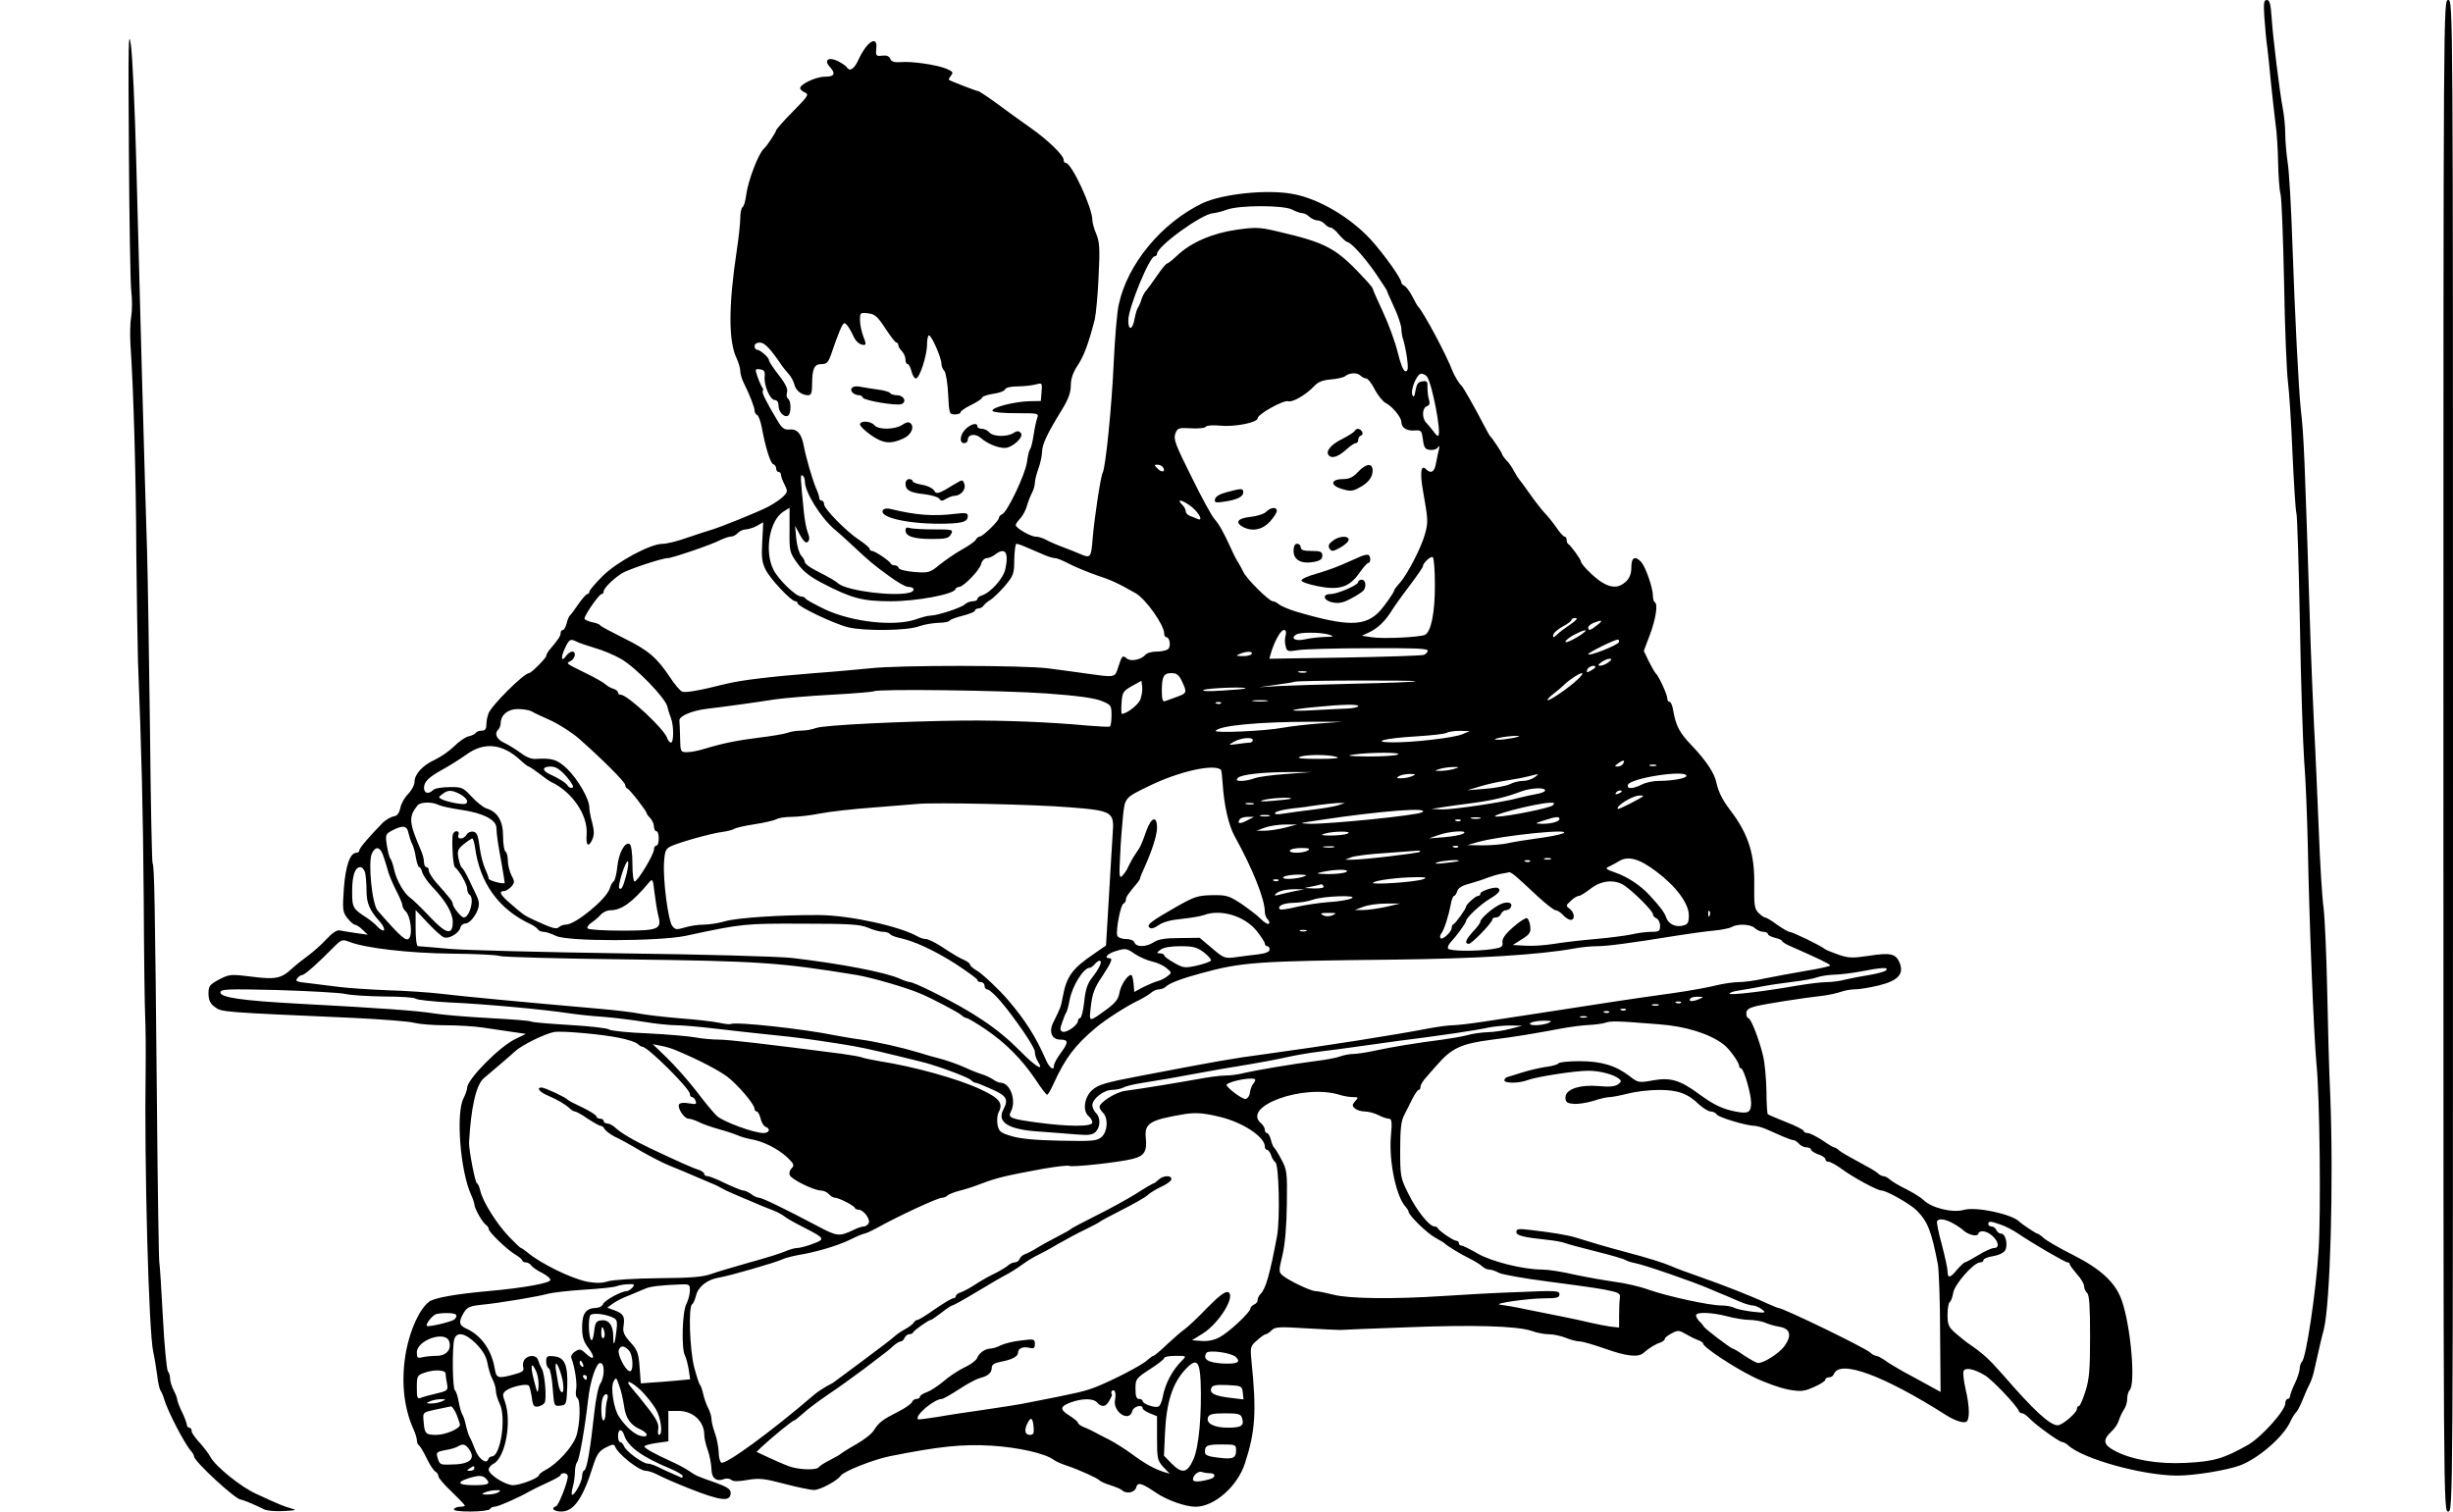 <svg xmlns="http://www.w3.org/2000/svg" version="1.0" width="1365.333" height="841.333" viewBox="0 0 1024 631"><path d="M945.3 7.7c.3 4.3.8 9.8 1.2 12.3.3 2.5 1 9 1.5 14.5.6 5.5 1.4 13.1 1.9 17 .6 3.8 1 11.3 1.1 16.5.1 5.2.5 11.1 1 13 .5 1.9 1.1 18.8 1.5 37.5.3 18.7 1.1 37.1 1.6 40.9.5 3.8 1.4 17.3 1.9 30 .6 12.7 1.3 23.8 1.6 24.6.4.8 1 21.7 1.5 46.5.4 24.7 1.3 50.6 1.8 57.5.6 6.9 1.2 22.6 1.5 35 .6 32.4 2.5 78.8 3.6 91 1.4 13.7 1.9 62 .9 78-1.1 17.4-5.2 44.7-6.9 46.4-.6.6-1 1.9-1 3.1-.1 1.1-.9 3.8-2 6s-1.9 4.6-2 5.2c0 .7-.4 1.3-1 1.3-.5 0-1 .8-1 1.8 0 3.1-10 14.2-15.6 17.4-10.3 5.8-14.2 6.9-26 7.5-11.5.6-22.6-1.3-29.7-5.1-4.7-2.5-5-4.5-1.3-8 1.3-1.1 2.7-3.2 3.1-4.6.4-1.4 1.4-3.4 2.1-4.5.8-1.1 1.4-3.1 1.4-4.5s.4-3 1-3.6c2.6-2.6.5-27-3.3-37.6-2.6-7.4-8.7-13-20.1-18.8-5.8-2.9-11.5-6.2-12.5-7.2-1.1-1-2.3-1.8-2.6-1.8-.5 0-6.4-3.9-7.5-5-3.2-3.2-18.2-6.4-23.3-4.9-4.7 1.3-13.4-.8-16.8-4.2-.9-.9-4.1-2.9-7-4.4-3-1.4-6.1-3.3-7-4.1-.8-.8-2.1-1.4-2.7-1.4-.6 0-1.7-.6-2.4-1.3-.7-.7-4.2-2.7-7.8-4.6-3.6-1.9-7.2-4-8.1-4.7-.8-.8-1.8-1.4-2.2-1.4-.3 0-2.6-1.3-5-3-2.5-1.6-5.2-3-6.1-3-.9 0-1.6-.4-1.6-.8 0-.5-3.3-2.2-7.2-3.7-4-1.6-7.5-3.1-7.8-3.3-.3-.2-.6-4.6-.6-9.7-.1-5.2-.7-11.8-1.4-14.7-1.6-6.8-5.1-15.8-6.2-15.8-.4 0-.8-.9-.8-2 0-1.4 1-2.2 3.8-2.9 3.4-.9 19-3.4 28.7-4.5 2.2-.3 5.3-1 6.8-1.5 1.6-.6 4.3-1.1 6-1.1 1.8 0 6.2-.7 9.9-1.6 8.2-2 10.7-4.8 8.8-9.5-1.6-3.8-3.8-4.3-12.9-2.9-6.7 1-8.4 1-12.7-.5-2.6-.9-5.3-2-5.9-2.5-1.7-1.4-13.3-7-14.5-7-.5 0-2.9-1.4-5.2-3-2.2-1.7-4.5-3-5-3-.4 0-1.7-.9-2.7-1.9-1.7-1.7-1.9-3.3-1.8-11.8.2-12.7-2.4-21-9.8-30.8-3.5-4.6-5.1-7.8-6-11.8-.8-4-4.4-9.3-10.2-15.4-5.3-5.5-6.7-8.3-7.8-14.6-.3-2-1-3.7-1.5-3.7-.6 0-1-.7-1-1.5 0-1.6-3.7-9.6-4.9-10.5-.3-.3-1.6-2.5-2.8-4.9l-2.1-4.4 2.5-6.6c2.5-6.7 3.5-12.9 2.1-13.7-.5-.3-.8-1.5-.8-2.8 0-3.1-3-11.8-4.8-13.9-2.6-2.9-4.2-2.1-4.2 2.1 0 2.7-.7 4.5-2.3 6-2.9 2.7-6 2.8-10.1.2-3-1.8-8.6-7.4-8.6-8.5 0-.9-4.4-6.9-5.2-7.3-.5-.2-.8-1-.8-1.8s-.4-1.4-.9-1.4c-.4 0-2-1.7-3.4-3.8-1.4-2-3.6-4.8-5-6.2-1.3-1.4-4.1-5-6.2-8-2.1-3-4.1-5.7-4.4-6-.3-.3-1.2-1.7-2-3.2-.8-1.5-2.2-3.7-3.3-4.7-1-1.1-1.8-2.3-1.8-2.6 0-.5-3.9-6.4-5-7.5-.3-.3-1.5-2.5-2.8-5-3.3-6.4-8.4-15.4-9.1-16-.9-.7-3-4.2-3.7-6-2.5-6.7-12.2-24.8-14.4-27-.3-.3-1.4-2.2-2.5-4.4-1.1-2.1-2.6-4-3.2-4.3-.7-.3-1.3-.9-1.3-1.3 0-1.7-7.1-11.7-12.7-17.9-8.4-9.2-21.6-17.1-32.4-19.1-10.7-2.1-29.6-.1-37.9 3.8-17.1 8.2-31.4 25.4-35 42.4-.7 2.9-1.6 13.8-2.1 24.3-.8 18.1-3.4 43.9-4.6 45.8-.8 1.3-3.5 19-4.2 27.7-.6 7.8-.9 8.1-5.1 6.3-1.4-.6-4.5-1.9-7-2.8-2.5-.9-5.7-2.3-7.2-3.1-1.4-.8-3.4-1.4-4.5-1.4-2.1 0-8.3-3.6-8.3-4.8 0-.5.9-1.8 2-2.9 1-1.2 2.2-3.4 2.6-4.9.4-1.5 1.3-3.9 2-5.3.8-1.4 1.4-3.5 1.4-4.6 0-1.1.7-3.8 1.5-6s1.5-5.4 1.5-7c.1-3.2 2.2-7.6 8.3-17.5 2.7-4.4 3.7-7.2 3.7-10.2 0-2.7.9-5.3 2.8-8.2 2.6-3.8 4.6-9.2 7.2-19.3.5-2.3 1.3-10.4 1.6-18 .6-11.5.4-14.4-1-17.7-.9-2.1-1.6-4.7-1.6-5.7 0-5.3-8.7-23.9-11.1-23.9-.5 0-.9-.6-.9-1.3 0-1.9-6.7-8.4-14-13.5-3.6-2.5-9.7-6.9-13.7-9.9-4-2.9-7.6-5.3-8-5.3-.7 0-11.3-4.1-12.2-4.7-.2-.1.2-.9.9-1.8 1.1-1.3.7-1.7-2.1-2.9-4.1-1.6-14.1-3.1-19-2.7-2.6.2-3.8-.2-4.3-1.4-.4-1.1-1.5-1.5-3.3-1.3-2.6.3-2.8.1-2.5-3 .6-5.7-3.9-3-7.4 4.6-1.8 4-3.7 5.2-4.9 3.3-.3-.6-2-1.7-3.7-2.6-3.9-1.9-6-.5-3.5 2.3 2.7 2.9 2.1 4.2-2 4.2-3.7 0-10.3 3.1-10.3 4.8 0 .5.9 1.3 2 1.8 1.8.8 1.3 1.5-5 7.9-3.8 3.8-6.9 7.4-7 7.8 0 .8-3.9 6.7-5.1 7.7-2.3 2-6.6 13.3-7.4 19.2-.3 2.6-1 5-1.6 5.3-.5.4-.9 2.4-.9 4.6 0 2.2-.7 8.4-1.5 13.7-3.4 22.7-3.5 37.6 0 44.8.8 1.8 1.5 4.1 1.5 5.2 0 1.1.6 3.3 1.4 4.9 2.6 5.2 4.6 10.4 4.6 11.8 0 .7.5 1.5 1 1.7.6.2 1.5 2.6 2 5.3 1.5 8.2 3.6 14.9 4.8 15.3.7.2 1.2 1 1.2 1.8s.5 1.4 1 1.4c.6 0 1 .6 1 1.2 0 .7.7 2.6 1.5 4.1 1.3 2.6 1.3 3-.3 4.7-1 1.1-3.8 3-6.3 4.4-4.4 2.3-20.2 8.7-24.4 9.9-1.1.3-5.4 1.7-9.5 3.1-4.1 1.5-8.7 2.6-10.4 2.6-5.1 0-18.9 7.4-25 13.4-3.1 3.1-5.6 6-5.6 6.6 0 .5-.4 1-.9 1-.4 0-2.1 1.9-3.7 4.2-1.6 2.4-3.2 4.5-3.6 4.8-.3.3-1 1.8-1.3 3.3-.4 1.5-1.1 2.7-1.6 2.7s-.9.6-.9 1.3c0 1.2-.9 2.6-5 7.4-.5.7-1 1.6-1 2.1 0 .9-6.3 7.2-7.2 7.2-2.1 0-15.6 13.4-16.9 16.8-.5 1.3-.9 3.4-.9 4.8 0 1.7-.6 2.4-1.9 2.4-1.1 0-2.2.4-2.5.9-.3.5-1.7 1.2-3.1 1.5-1.3.3-4 2.2-5.9 4.1-1.9 1.9-5.5 4.4-8 5.6-5.3 2.4-8.6 6.1-8.6 9.4 0 1.2-1.2 3.4-2.6 4.9-1.5 1.4-2.9 4-3.3 5.8-.5 2.3-1.3 3.4-2.8 3.6-1.2.2-3.2 1.4-4.5 2.6-5.5 5.6-9.8 10.6-9.8 11.5 0 .6-.6 1.1-1.3 1.1-2.6 0-4.5 5.5-5.2 15-.6 8.8-.5 9.7 1.5 12.3 1.2 1.5 2.6 2.7 3.1 2.7s2 .9 3.2 2.1l2.2 2.1-5-.7c-2.7-.4-5.8-.9-6.7-1.1-1.1-.3-3.1 1-5.5 3.6-2.1 2.3-5.6 5.4-7.8 7-2.2 1.6-5.1 3.9-6.5 5.2-4.6 4.3-7 4.8-17 3.5-8.8-1.1-9.3-1-13.6 1.2-4 2.2-4.4 2.7-4.4 6 .1 2.7.7 4.1 2.7 5.5 2.8 2.1 2.6 2.1 57.3 4.5 12.4.6 24.1 1.5 26 2.1 1.9.5 7.7 1 12.8 1 5.1 0 12.3.4 16 1 3.7.5 9.2 1.4 12.2 1.8l5.5.8-4.5 2.2c-6.5 3.1-19.9 16.7-20 20.2 0 .8-.7 2.8-1.5 4.4-3.3 6.2-1.4 30.4 3.1 40.3.8 1.7 1.4 3.6 1.4 4.1 0 1.6 3.4 7.6 4.8 8.5.6.4 1.2 1.2 1.2 1.8 0 1.2 7.6 8.6 11.2 10.7 1.5.9 2.8 2 2.8 2.4 0 .4.7.8 1.5.8.7 0 1.8.6 2.2 1.2.4.7 2.5 2.2 4.6 3.2 2.1 1.1 3.6 2.4 3.4 3-.4 1.3-11.4 3.3-26.2 4.6-13.3 1.2-22.3 2.8-24.4 4.4-4 3.1-7.8 11.4-9.6 20.6-2.2 12-1.1 23.4 3.1 32.7.8 1.7 1.4 3.8 1.4 4.6 0 .9.4 1.8.9 2.1.5.4 1.9 2.7 3.2 5.4 1.2 2.6 2.9 5.1 3.6 5.5.7.4 1.3 1.3 1.3 2s2.5 3.6 5.5 6.4c3 2.9 5.5 5.5 5.5 5.8 0 .3-.9.5-1.9.5-1.1 0-2.3.4-2.6 1-.4.6 2.1 1 6.9 1 4.1 0 7.8-.5 8.1-1 .3-.6 1.2-1 1.9-1 1.5 0 10.5-4 14.6-6.4 1.4-.8 4.9-2.5 7.8-3.8 2.8-1.3 5.2-2.6 5.2-3 0-.5.7-.8 1.5-.8s1.5.6 1.5 1.3c0 2.4-3.8 12.1-4.9 12.5-2.4.8-.9 2.2 2.2 2.2 5.2 0 9-5.4 13.3-19.2 1.5-4.6 2.4-6 5.2-7.5 2.7-1.4 3.6-1.5 3.9-.5 1.2 3.2 10 10.2 12.9 10.2.9 0 2.8.6 4.2 1.3 3.3 1.7 8.4 3.9 13.7 6 13.4 5.3 17.5 5.8 17.5 1.9 0-1.5-1.5-2.5-6.2-4.2-8.2-2.9-7.8-2.7-11.3-5-1.6-1.1-5-2.9-7.5-4-7.2-3.3-11-5.4-11-6.2 0-.4 2.3-1 5-1.4l5-.7V589h4.3c6 0 10.7 4.4 10.7 10 0 1.4.7 4.3 1.5 6.5s1.4 5.7 1.5 7.7c0 3.9 2.1 5.5 5.4 4.2.9-.3 2.2-.2 2.9.4.8.7 3.1.7 6.8 0 4.8-.8 6.9-.6 15.2 1.6 5.3 1.4 11 2.6 12.6 2.6 2.4 0 9.6-3.8 11.1-6 1.4-1.9 13.6-6.7 20.5-8.1 20.5-4.1 30.1-5.1 42.3-4.4 11.2.7 22.6 3.2 26.2 6 .8.6 3.3 1.7 5.5 2.4 4.8 1.6 12.8 5.2 13.5 6.1.3.4 2.3 1.3 4.5 2s4.4 1.6 4.9 2.1c1.8 1.7 5.3 1 5.9-1.1.6-2.4 2.2-2 8.2 2.1 4.7 3.2 12.4 5.9 16.6 5.9 7.8 0 17.5-8.5 20.6-18.1 4.4-13.4 4.9-21.7 2.7-43.1-.5-5.4-.4-5.9 2.3-8.2 1.5-1.4 3.2-2.6 3.6-2.6.5 0 1.6-.7 2.5-1.6 1.4-1.5 3.2-1.6 14.2-.9 6.9.4 13.4.7 14.5.7 1.1-.1 13.5-.6 27.5-1.1 27.7-1.1 46.3-.6 52.4 1.5 2.1.8 5.4 1.4 7.3 1.4 1.8 0 5 .7 7 1.5 1.9.8 4.5 1.5 5.8 1.5 1.2 0 5.9 1.4 10.5 3 8.9 3.2 14 3.8 16.2 1.7 2-1.8 5-3.7 7.1-4.3.9-.4 1.7-1 1.7-1.5s1.3-1.5 2.9-2.3c2.6-1.4 3.1-1.3 6.2.5 1.9 1.1 4.2 2.2 5.2 2.5.9.4 1.7.9 1.7 1.3 0 1.5 12.9 10 21.1 14 4.7 2.3 11.2 4.6 14.5 5.2 5.2.9 6.5.8 10.7-1.1 2.6-1.1 4.7-2.5 4.7-3 0-.6.7-1 1.5-1 .9 0 1.8-.6 2.1-1.4 2.4-6.2 20.6.5 46.9 17.2 3.5 2.2 6.8 3.3 8.2 2.8 1.7-.7 1.6-6.4-.2-13.9-.7-3.3-1.1-6.5-.8-7.3.6-1.7 4.4-1 9 1.8 2.9 1.7 13.4 12.7 14.1 14.9.2.5.8.9 1.4.9.6 0 2 1 3.2 2.3 2.6 2.7 12.3 9.7 13.5 9.7.5 0 1.6.6 2.3 1.2 6 5.8 31.3 12.8 45.8 12.8 7.1 0 20.4-2.2 26-4.2 7.8-2.9 18.4-12.1 21.2-18.5.7-1.5 1.8-3.3 2.4-3.8.6-.6 1.8-3 2.8-5.5 1-2.5 2.3-5.4 2.9-6.5.6-1.1 1.4-3.6 1.8-5.5 2-8.8 3.1-13.8 4-17 2.7-10.8 4.1-61.5 2.7-97.5-.5-9.9-1-29.9-1.3-44.5-.3-14.6-1-29.9-1.5-34-.6-4.1-1.5-18.8-2-32.5-.6-13.8-1.4-33.6-2-44-.5-10.5-1.1-25.5-1.4-33.5-2.6-81.8-2.8-86.2-4.1-98-.9-8.1-2.5-40-3.5-68.7-.5-15.5-1.4-31.1-2-34.5-.5-3.5-1-8.8-1-11.9 0-3.1-.5-8.1-1.1-11-1.3-7.2-4-28.6-4.6-37.7-.4-5.6-.8-7.2-2-7.2-1.3 0-1.4 1.2-1 7.7zM539.4 87.5c1.5.8 3.5 1.5 4.3 1.5.8 0 2.1.7 2.9 1.5.9.8 2.4 1.5 3.3 1.5 1 0 2.4.7 3.1 1.5.7.8 1.8 1.5 2.4 1.5.7 0 2.3 1.3 3.6 3 1.4 1.6 2.9 2.9 3.3 3 1.6 0 7.5 6.6 12.1 13.3 2.5 3.7 4.6 6.9 4.6 7.1 0 .3 1.4 3.4 3 6.9 1.7 3.6 3 7.7 3 9 0 1.4.4 3.6.9 4.9.4 1.3 1.1 4.7 1.5 7.5.5 4.1.4 5.3-.7 5.3-.8 0-2-2.9-3.2-7.8-1-4.2-3.8-11.9-6.2-17-2.4-5.1-4.3-9.5-4.3-9.8 0-.2-.9-1.4-2.1-2.7-13.1-14.3-16.6-16.2-38.1-21.2-6.8-1.6-8.8-1.7-16.5-.6-10 1.4-19.1 5.3-24.8 10.7-2 1.9-3.9 3.4-4.3 3.4-.4 0-2.3 2.3-4.2 5.1-1.9 2.8-4 5.6-4.6 6.3-.6.6-1.5 2.3-1.9 3.6-.4 1.4-1.1 2.9-1.5 3.5-.4.5-1 2.7-1.4 4.7-.8 4.6-2.6 5-2.6.6 0-5.3 8.9-26.8 11-26.8.6 0 1-.5 1-1 0-3.2 18.8-16.8 23.5-17 1.1-.1 3.6-.7 5.5-1.4 5.1-2 23.7-2 27.4-.1zm-169.8 49.6c2.1 3.2 4.1 5.9 4.6 5.9.4 0 .8.5.8 1.1 0 .6.7 1.7 1.5 2.5.8.9 1.5 2.4 1.5 3.5 0 1 .4 1.9.9 1.9s1.2 1.3 1.6 3c.4 1.6 1.2 3 1.8 3 1.6 0 4.7-9.6 4.7-14.3 0-2.1.4-3.7.8-3.7 1.1 0 5.2 9.4 5.2 11.8 0 1 .5 2.3 1.2 3 .6.6 1.4 5 1.6 9.7.4 8.2.5 8.5 2.8 8.5 1.3 0 2.4-.4 2.4-.9s2-1.9 4.5-3.1c2.5-1.2 4.5-2.6 4.5-3 0-.5 2.1-1.2 4.6-1.6 2.5-.3 4.8-1.2 5-1.9.3-.7 2.4-1.2 5.2-1.2 2.6 0 6-.4 7.5-.8 2.8-.7 2.8-.7 2.5 3.1l-.3 3.8-5 .1c-6.2.2-15.6 2.6-15.2 4 .2.6 4.4 1 9.9 1 9.2 0 9.5 0 8.8 2-.4 1.1-1.1 4.2-1.5 7-.4 2.7-1 5.4-1.5 6-.4.5-1 3-1.3 5.5-.7 5-8.2 20.9-10.4 21.7-.7.3-1.3 1-1.3 1.5 0 1.3-6.8 7.8-8 7.8-.5 0-1.3.6-1.7 1.4-.4.7-3 2.5-5.7 4s-6.9 4.4-9.3 6.3c-4.1 3.4-4.6 3.5-10.5 3.1-3.5-.3-6.4-1-6.6-1.6-.2-.7-1-1.2-1.7-1.2s-1.5-.3-1.7-.8c-.5-1.1-6.6-5.2-7.8-5.2-.5 0-1-.4-1-.9 0-.4-1.9-2.1-4.2-3.6-5.4-3.5-14.8-13.1-14.8-15 0-.8-.4-1.5-1-1.5-.5 0-1-.5-1-1.1 0-.6-.6-2.5-1.4-4.2-1.6-3.9-4.2-12.9-5.1-17.7-.9-4.9-2.7-7-5.9-6.7-2.2.2-3.2-.5-5.1-3.8-4.6-7.6-6.6-11.7-6.1-12.3.3-.3.2-1-.3-1.6-.4-.6-1.3-2.6-1.9-4.4-1.1-3.1-1-3.3 1.1-3 1.7.2 2.1.9 1.9 3-.4 3.6 2.3 9.8 4.2 9.8 1 0 1.6.9 1.6 2.4 0 2.6 2.4 5.1 4 4.1 1.3-.8 1.3-6.2 0-7-.6-.4-.8-1.6-.5-2.6.5-1.4-.5-3.6-3.4-7.3-2.3-2.9-4.1-5.7-4.1-6.2 0-1.2-3.7-4.4-5-4.4-.6 0-1-.7-1-1.5 0-.9.9-1.5 2.3-1.5 2 .1 4.4 2.7 9.2 9.8.6.8 1.8 2.3 2.7 3.3 1 1 2 3 2.4 4.4.6 2.6 3.1 4.5 5.8 4.5 1.2 0 1.6-1.1 1.6-4.3 0-6.8.9-8.7 3.9-8.7 2.3 0 2.9-.7 4.3-4.8 2.7-7.9 4.3-11.8 5.1-12.2.7-.5 2.4 1.9 4.3 6 .9 1.8 2.5 3 4.1 3 .9 0 .8-.9-.3-3.5-.7-1.9-1.4-4.9-1.4-6.8 0-3.2.1-3.3 3.4-2.9 2.8.3 3.9 1.3 7.2 6.3zM570.3 158c.7 0 2.3 2 3.6 4.6 1.3 2.5 3.4 5 4.5 5.6 2.8 1.4 6.5 5.9 6.6 7.9 0 2.4 2.2 3.9 5.6 3.6 2.7-.2 2.9.1 3.4 3.8.4 3.3.9 4.1 2.9 4.3 1.3.2 2.8-.2 3.3-1 .7-.9.8-.7.5.7-.3 1.1-.8 3.7-1.2 5.7-.6 3.8-2.1 4.8-4.3 2.6-2-2-2.5 1.6-1.2 8.9 2.2 12.4 2.2 13.4.9 18.1-1.5 5.7-7.5 17.2-10.6 20.6-1.3 1.4-2.3 2.8-2.3 3.1 0 .7-3.9 6.3-5.9 8.5-6.1 6.6-13.4 6.7-35.1.3-3-.9-6.2-2.3-7.1-3-.8-.7-2-1.3-2.6-1.3-1.5 0-11.2-9.6-12.3-12.3-.6-1.2-1.5-2.9-2-3.7-.6-.8-2-3.5-3.1-6-3.2-7-5.1-10.3-6.9-12.3-1-1-5.3-8.8-9.5-17.4-6.7-13.4-7.7-15.9-6.9-18.2.9-2.4 1.3-2.6 6.6-2.3 3.1.2 5.9-.1 6.2-.7.4-.5 2.9-.7 6-.4 6 .6 15.6-1.3 15.6-3.1 0-1.7 11-7.8 12.8-7.1 1.7.6 7.4-2.7 10.7-6.2 1.6-1.8 3.5-2.6 7-2.9 2.6-.2 5.3-.8 5.9-1.3 1.9-1.5 5-1.7 6.4-.4.7.7 1.9 1.3 2.5 1.3zm25.4-.8c2.1 2.9 6.1 23.4 4.7 24.7-.2.3-1.1-.5-1.9-1.7-.9-1.1-2.2-2.8-3-3.6-2-1.9-1.9-6.2.1-7 1.2-.4 1.4-1.3.9-2.9-.4-1.2-.6-3.5-.6-5 .1-2.4-.2-2.8-2.1-2.5-1.8.2-2.4 1.1-2.9 3.8-.4 2.6-.8 3.1-1.3 1.9-.9-2.2 1.9-8.9 3.7-8.9.8 0 1.9.6 2.4 1.2zm-110.2 37.9c1.2 1.9-.5 2.3-2.2.6-1.6-1.6-1.6-1.7-.1-1.7.9 0 2 .5 2.3 1.1zM336 201c0 4.5 6.6 15.1 12.4 20 1.7 1.4 4.7 4.1 6.7 6 7.8 7.3 9.6 8.8 15.8 13.3 3.5 2.6 7.1 4.7 8.2 4.7 2.7 0 3.2 1.7.6 2.4-6.5 1.7-25.7-.7-29.6-3.7-1.5-1.3-3.8-2.6-9.8-5.7-2.4-1.2-4.3-2.7-4.3-3.3 0-.6-.7-1.8-1.5-2.7-.9-1-1.8-4.1-2.1-7.1l-.5-5.4 2.1 3.9c1.5 2.7 2.5 3.5 3.2 2.8.8-.8.8-1.9 0-3.9-.6-1.5-1.3-5.3-1.6-8.3-1.5-15-1.6-16.1-.6-15.5.6.3 1 1.5 1 2.5zm161.6 10.7c3.2 2.7 4.8 6.1 2.2 4.9-.7-.3-2.1-.9-3-1.2-1-.4-1.8-1.2-1.8-1.9 0-.8-.7-2.1-1.6-2.9-2.6-2.7.5-1.8 4.2 1.1zm-168 9.5c-.1 9 0 9.4 3.3 14 2.4 3.4 5.3 5.6 10.5 8.3 12.1 6.3 16.7 7.5 28.5 7.5 10.8 0 26.2-2.9 26.9-5 .2-.5.9-1 1.6-1 1.8 0 8.6-7 9.2-9.6.3-1.3 1.4-2.4 2.3-2.4.9 0 2.5-.7 3.5-1.5 4.2-3.2 5.8-1 4.3 6-.8 3.9-6.1 9.9-9.9 11.1-1 .3-1.8 1-1.8 1.5s-.9.9-1.9.9c-1.1 0-2.6.6-3.3 1.3-1.5 1.4-11.5 4.7-14.4 4.7-1 0-3.7.7-5.9 1.5-9 3.2-27.1 1.2-38.5-4.3-4.1-2-7.6-3.9-7.8-4.4-.2-.4-1-.8-1.8-.8-2.2 0-9.3-6.9-11.5-11.1-3.9-7.7-1.7-20.6 4.1-24.3 1.4-.8 2.5-1.6 2.6-1.6v9.2zm-11.4 4.8c-.4 6.6-.1 8.8 1.4 11.8 2 4 10.7 13.2 12.4 13.2.5 0 1 .4 1 .9 0 1.3 15.8 8.8 21.2 10 6.8 1.6 24.5 1.4 29.3-.4 2.2-.8 5.9-1.4 8.2-1.5 2.3 0 4.4-.4 4.7-.9.3-.5 2.8-1.4 5.6-2.1 2.7-.7 5-1.6 5-2.1s.7-.9 1.5-.9c.7 0 1.8-.6 2.2-1.3.4-.6 1.7-1.7 2.8-2.3 1-.6 3.7-3.2 5.9-5.7 3.7-4.4 4-5.2 4-11.2.1-3.6.5-6.5.9-6.5.5 0 2.5.7 4.5 1.6 2.1.9 5.2 2.2 7 3 1.8.8 3.9 1.4 4.7 1.4.8 0 3.4 1.1 5.9 2.4 2.5 1.3 7.6 3.4 11.3 4.7 6 2 8.8 3.2 16.3 7.5 4.3 2.4 12 13.3 12 16.9 0 .8.4 1.5.9 1.5 1.4 0 2 3.7.8 4.9-.6.6-2.8 1.1-4.8 1.1s-4.2.6-4.8 1.4c-1.7 2-6.1 2.9-7.7 1.5-1.8-1.5-2-1.3-3.6 3.6-1.5 4.5-.9 4.4-13.8 2.6-4.1-.6-11.1-1.5-15.5-2.1-10.4-1.3-62.1-1.4-74.4 0-5.3.5-15.7 1.5-23.1 2-18.7 1.5-30.5 2.9-37 4.5-11.1 2.8-16.9 3.8-18.3 3.2-.7-.3-3.1-3-5.1-6.1-5.4-8.1-9-11.2-19.4-16.3-5-2.5-9.4-4.8-9.7-5.3-.2-.4-1.8-1-3.5-1.3-1.6-.4-3-1-3-1.5 0-1.4 6.1-10.2 7.1-10.2.5 0 .9-.5.9-1.1 0-1.3 3.8-5.1 7.5-7.5 2.4-1.6 16.8-6.4 19.2-6.4 1.8 0 18.6-5.7 22.1-7.6 1.5-.7 3.4-1.4 4.3-1.4.9 0 2.2-.7 2.9-1.5.7-.8 2.2-1.5 3.4-1.5 1.1-.1 3.2-.7 4.6-1.5 1.4-.8 2.5-1.4 2.6-1.5 0 0-.1 3.6-.4 8zM599 244.3c0 11.6-1.6 19.3-4.1 20.7-2 1-17.6 1.8-22.4 1l-4-.6 3-1.4c3.6-1.7 6.5-4.5 9.1-8.5 1-1.7 4.4-6.5 7.6-10.7 3.2-4.2 5.8-8 5.8-8.4 0-1.4 3.3-4.4 4.1-3.8.5.3.9 5.6.9 11.7zm56.5 16.4c-2.2 1.5-4.6 3.3-5.3 4-1.7 1.7-2.3 1.7-1.6-.1.3-.7 2.1-2.2 4-3.2s3.4-2.2 3.4-2.6c0-.5.8-.8 1.7-.8 1.1 0 .3 1-2.2 2.7zm11.2.3c-2.8 2.2-3.7 2.5-3.7 1 0-.6 1-1.5 2.3-2 3.6-1.4 4.1-1.1 1.4 1zm-130 4.2c-.4 1.2-.4 3.3 0 4.6.5 2.2.9 2.3 5.2 1.6 2.5-.4 15.7-.8 29.4-.8 18.8-.1 24.7.1 24.7 1 0 .7-.8 1.5-1.7 1.8-1 .3-15.9.8-33.1 1.1l-31.3.5.6-2.2c1.5-5.1 4.1-9.7 5.4-9.8.9 0 1.1.7.8 2.2zm124.8-1.4c-2.6 2.3-8.5 5.2-8 4 .3-.7 2-2 3.8-2.9 3.6-1.9 5.6-2.3 4.2-1.1zM555 265c2.1.7 1.8.8-2 .9-2.5.1-6.2.5-8.3 1-3.9.9-6.2-.4-3.6-2 1.7-1.1 10.5-1 13.9.1zm-314.2 2.9c.9.5 4.3 1.6 7.5 2.6 3.3.9 8.2 3 11 4.6 6.2 3.6 18.5 16.3 19.3 19.9.3 1.4 1 3.5 1.5 4.8 1.2 3 1.2 10.2 0 10.2-.5 0-1.2-.8-1.6-1.9-1.1-3.7-16.6-18.1-19.4-18.1-.6 0-1.1-.4-1.1-.9s-.9-1.3-2-1.6c-1.1-.3-2.6-1.2-3.2-1.8-.7-.7-4.4-2.8-8.3-4.7-8.7-4.3-8.3-4-6.2-5.1 1.9-1.1 2.3-3.9.6-3.9-.7 0-1.8.8-2.5 1.7-2 2.9-2.5 1-.6-3 1.8-3.9 2.3-4.2 5-2.8zm435 .2c-.4 1.2-12.8 6.1-12.8 5 0-.7 11-6.1 12.3-6.1.5 0 .7.5.5 1.1zM522.5 273c-.3.5-2.1 1-3.8.9-2.7 0-2.9-.2-1.2-.9 2.8-1.2 5.7-1.2 5 0zm148.9 3.5c-1 .8-2.6 1.4-3.4 1.4-1.1 0-1-.3.4-1.4 1.1-.8 2.7-1.5 3.5-1.5 1.1 0 1 .4-.5 1.5zm-5.4 2c0 .2-.9.9-2 1.5-1.6.9-1.8.8-1.4-.5.5-1.3 3.4-2.2 3.4-1zm-120.7 2.2c-.7.2-2.1.2-3 0-1-.3-.4-.5 1.2-.5 1.7 0 2.4.2 1.8.5zm-51.9 3.7c2.2 4.7 2.1 5-2.1 6.5-2.1.8-4.4 1.6-5 1.8-.9.4-1.3-.8-1.3-4 0-6.3.7-7.7 4-7.7 2.2 0 3.1.7 4.4 3.4zm165-.6c-3.5 3.4-12.4 9.4-12.4 8.4 0-.4 1.2-1.6 2.7-2.7 1.4-1.1 3.3-2.7 4.1-3.5 2.1-2.1 6.5-5 7.6-5 .6 0-.3 1.3-2 2.8zM476 292.1c-1 2.3-5.7 5.9-7.7 5.9-.2 0-.3-2.1-.1-4.7.3-4.2.6-4.8 4.3-6.9l4-2.2.3 2.5c.2 1.4-.2 3.8-.8 5.4zm114.9-7.7c-.2.3-11.5.7-24.9 1-13.5.3-28.1.8-32.5 1l-8 .5 7-1c3.9-.5 7.5-1.1 8-1.3 1.4-.6 50.9-.7 50.4-.2zm-71 3c-.2.2-4.7.6-9.9.9-5.8.4-8.7.2-7.5-.3 1.9-.8 18.3-1.4 17.4-.6zm-82.9 2.1c12.7.9 19.8 1.9 22.8 3.1 4 1.6 4.2 1.9 4.2 6 0 2.4-.3 4.5-.7 4.7-.5.2-4.6 0-9.3-.4-16.3-1.5-34.6-2.2-51.5-2.1-26 .3-58.7 1.9-61.8 3.1-1.6.6-4.3 1.1-6.2 1.1-1.9 0-4.4.4-5.7.9-1.4.5-6.6 1.4-11.7 2-9.6 1.2-15.4 2.4-23 4.7-2.5.8-5.7 1.4-7.3 1.4-2.7 0-2.8-.1-2.9-6-.1-3.3-.2-6.6-.3-7.2-.1-1.9 5.2-4.1 11.4-4.9 6.2-.7 19.3-2.5 29-4 3.6-.5 14.1-1.4 23.4-1.9 9.3-.5 17.1-1.2 17.4-1.4 1-1.1 54.7-.4 72.2.9zm91.8 3.2c-1.6.2-4 .2-5.5 0-1.6-.2-.3-.4 2.7-.4s4.3.2 2.8.4zm-19.1.9c-.3.3-1.2.4-1.9.1-.8-.3-.5-.6.6-.6 1.1-.1 1.7.2 1.3.5zm57.3 1.2c0 .4-2.1.9-4.7 1-2.7.1-9.1.4-14.3.7-11.1.6-10.8-.2.6-1.3 12.2-1.2 18.4-1.3 18.4-.4zm-345.2 2.1c.9.6 4.6 2.3 8.2 3.9 3.6 1.7 8.7 5 11.4 7.3 9.7 8.5 19.6 18.4 19.6 19.6 0 .6.4 1.3.9 1.5 1 .3 8.1 9.5 8.1 10.4 0 .3.7 1.2 1.5 2 .8.9 1.5 2.4 1.5 3.5 0 1 .5 1.9 1 1.9.6 0 1 1.3 1 3 0 1.6-.4 3-1 3-.5 0-1 .7-1 1.6 0 2.1-6.8 13.4-8.1 13.4-.5 0-.9-3.3-.9-7.4 0-4.5-.5-7.8-1.1-8.2-2-1.2-4.6 3.6-5.2 9.4-.3 3-1 5.8-1.5 6.1-.5.3-1.3 1.7-1.7 3.1-1.4 4.4-14.3 15-18.3 15-1 0-2.3.5-2.8 1-1.1 1.1-2.8.6-10.4-2.9-4.3-2-4.5-2.2-9.7-6.7-4.4-3.7-5.3-5.4-3-5.4.8 0 2.1-.8 3.1-1.8 1.5-1.7 1.5-2.2.1-4.8-.8-1.6-1.5-4.3-1.5-6.1 0-1.7-.4-3.5-1-3.8-.5-.3-1-3.2-1-6.4 0-6.4-2.3-10.2-6.9-11.6-1.3-.4-4.1-2.6-6.2-4.9-3.6-3.9-4.1-4.1-9.4-4-3 0-6 .5-6.7 1.2-1.9 1.9-3.8 1.4-3.8-.9 0-2.6 2-4.5 8-7.8 2.6-1.4 7-4.2 9.7-6.1 7.4-5.4 15.1-4.6 22.6 2.4 1.5 1.4 3.1 2.6 3.4 2.6.3 0 2.2 1.3 4.2 2.8 2 1.6 4.3 3.2 5.1 3.6 8.9 4.2 15.4 13.8 14.9 21.8-.4 4.7.7 5.8 2.3 2.4.9-2.1.9-3.7 0-7.2-.7-2.4-1.2-5.3-1.2-6.4 0-3.5-4.8-11.7-9.2-16-4.2-4-6.3-4.6-13.1-4.2-1.8.2-4.2-.8-6.5-2.6-2.1-1.5-5-3.3-6.5-4-3.2-1.4-4.5-3.8-2.8-5.5.6-.6 1.1-1.8 1.1-2.7 0-3.5 3-6 7.1-6 2.1 0 4.7.4 5.7.9zM551 302c-5.2.4-12.2 1.2-15.5 1.8-7.5 1.4-28.7 2.3-28 1.3 1.3-2.2 18.2-3.8 40-3.8h13l-9.5.7zm59.5 4.5c-3.4 1.5-20.8 3.5-29.3 3.4-9.5-.1-2.7-1.8 10.1-2.5 6.2-.4 11.9-1 12.7-1.5.8-.5 3.3-.8 5.5-.8l4 .1-3 1.3zm21 1.6c-2.2.4-5.1.8-6.5.7-3.5-.1 3.4-1.5 7.5-1.6 2.5 0 2.3.2-1 .9zM523 309c0 .5-.6 1-1.2 1-.7 0-3.1.3-5.3.6-3.9.5-3.9.5-1.5-.9 2.9-1.7 8-2.2 8-.7zm60.5 6c-1.1.5-6.7.8-12.5.8-7.8-.1-9.4-.3-6-.8 6.7-1 20.9-1 18.5 0zm-25.5 1c1.6.5-1 .8-7.5.8-6.4 0-9.3-.2-8-.8 2.5-1.1 12.2-1.1 15.5 0zm119.5 2.9c-.3.6-1.4 1.1-2.3 1.1-1.3 0-1.3-.2.4-1.4 2.1-1.5 3-1.4 1.9.3zm13.8.8c-.7.2-1.9.2-2.5 0-.7-.3-.2-.5 1.2-.5s1.9.2 1.3.5zm-454.8 4.5c2.2 2.6 3.2 4.4 2.5 4.6-.7.3-1.6-.1-2-.8-.7-1.2-3.7-3.1-7.7-4.9-3.2-1.5-2.9-3.1.6-3.1 2.1 0 3.8 1.1 6.6 4.2zm273.2-2.8c.2.2.5 2.8.7 5.7.6 9.3 2.5 17.4 5 22 7.5 13.5 12.6 26.3 12.6 31.5 0 1.1.5 2.5 1.2 3.2.6.6.9 1.5.5 1.8-.4.4-1.9-.5-3.3-1.9-1.4-1.5-5.2-4.3-8.2-6.4-5.2-3.4-6.2-3.7-12.2-3.6-5.8.1-7.4.6-14.5 4.6-11 6.3-12.9 7.7-11.7 8.9.7.7 2 .3 3.9-1 1.8-1.3 5.2-2.2 9.6-2.6 3.7-.4 7.9-1.1 9.3-1.6 6.9-2.6 16.8.3 21.9 6.5 1.9 2.4 3.5 4.8 3.5 5.4 0 .6.5 1.1 1 1.1.6 0 1 .6 1 1.4 0 .9-1.6 1.6-4.7 2-2.7.3-6.9.8-9.5 1.2-4.5.6-5 .4-9.9-3.8l-5.1-4.3-8.3.1c-6 0-9 .5-10.8 1.7-3.2 2.1-7.3 2.2-8.1.2-.3-.9-1.8-1.5-3.6-1.5-1.7 0-3.3-.6-3.6-1.4-.7-2 1.4-13 2.6-13.4.6-.2 1-.9 1-1.6 0-1.1.9-2.5 5-7.3.5-.7 1-1.5 1-1.9 0-.3.7-2 1.5-3.7 3.4-7.5 5.5-14 5.5-17.2 0-5.1-2.4-4.4-4.4 1.2-2.3 6.4-2.3 6.4-4.6 9.8-1.1 1.6-2.4 4-3 5.3-.5 1.3-1.7 3-2.5 3.8-1.2 1.3-1.4.2-.9-8.3.2-5.4.8-12.9 1.2-16.7.8-7.6.8-7.6 10.7-12.4 12.6-6.2 27.5-9.5 30.2-6.8zm97.3-.4c-1.4.4-3.8.8-5.5.8-2.9 0-2.9 0-.5-.8 1.4-.4 3.9-.8 5.5-.8 2.9 0 2.9 0 .5.8zm-70 2.1c-5.8.4-11.8 1.2-13.3 1.8-1.6.6-4 1.1-5.5 1.1-2.1 0-2.3-.3-1.4-1.3 1.5-1.4 10.3-2.4 22.2-2.4h8.5l-10.5.8zm52.5.9c-1.1.5-3.1.9-4.5.9-2 .1-2.2-.1-1-.9.8-.5 2.9-.9 4.5-.9 2.6 0 2.7.2 1 .9zm51.1.5c-1.1.8-3.3 1.5-4.8 1.5-1.6 0-4.1.6-5.6 1.4-1.5.7-6.1 1.6-10.2 1.9l-7.5.6 5-1.5c2.8-.9 7.7-2 11-2.5s7.6-1.3 9.5-1.8c4.8-1.2 4.7-1.2 2.6.4zm63.4-.6c0 1-5.9 2.1-11.6 2.1-2.3 0-5.5.7-7 1.5-3.7 1.9-6.5 2-5.8.1 1.1-2.8 24.4-6.4 24.4-3.7zm-59 6.1c0 .5-1.7 1.2-3.7 1.5-2.1.4-5.4 1.1-7.3 1.6-6.3 1.8-27.4 4.9-32 4.8l-4.5-.2 4.5-.7c2.5-.4 8.3-1.2 13-1.8 8.8-1.2 13.9-2.5 20-4.8 4.1-1.5 10-1.8 10-.4zm-453 1.5c1.7.9 3 2.2 3 3 0 1.2-.9 1.4-4.2.9-2.4-.4-5.1-1.1-6.1-1.6-1.8-.9-1.8-1 0-2.3 2.3-1.8 3.8-1.8 7.3 0zm485-1.1c0 .2-.7.7-1.6 1-.8.3-1.2.2-.9-.4.6-1 2.5-1.4 2.5-.6zm8.9 2c-.9.9-10.2 5.6-10.5 5.3-1.1-1.1 5.9-5.5 9-5.6 1.1-.1 1.7.1 1.5.3zm-147 1c-.2.2-3.5.6-7.4.9-4.4.4-6.1.3-4.5-.2 2.4-.9 12.7-1.5 11.9-.7zM183 336c1 .5 5.4 1.5 9.7 2.1 8.8 1.3 14.2 4 14.5 7.2.2 3.9.7 7.1 2.2 15.2.8 4.4 1.3 8.1 1.3 8.1-.7.6-6.7-1-6.7-1.8 0-.6-.7-2.4-1.5-4.2-.8-1.7-1.9-5.8-2.3-9.1-.6-4.7-1.1-6-2.6-6.3-1.1-.2-2.3.3-2.8 1.2-1.2 2.1-4.2 2.2-3.4.1.3-.9 0-1.5-.9-1.5-.8 0-1.6 1-1.6 2.2-.3 4.5.3 12.3 1 12.8 1.8 1.4 5.1 7.2 5.1 8.9 0 1.1.5 2.3 1 2.6 2.2 1.4.1 9.5-2.4 9.5-1.1 0-4.5-4.3-4.6-5.6 0-1.1-.9-2.2-7.1-9.2-1.6-1.9-2.9-4-2.9-4.8 0-.8-.4-1.4-1-1.4-.5 0-1-.9-1-2.1 0-1.2-.6-3.5-1.4-5.2-4.9-11.4-5.1-13.7-1.3-18.5 1.1-1.4 6.1-1.6 8.7-.2zm263.3 1c18.1 1.4 18.9 1.9 18.2 10.9-.2 3.6-1 15.6-1.6 26.7l-1.2 20.1-4.9 3.4c-9.3 6.3-11.6 9.5-13.2 18.3-.7 3.9-1 4.6-3.9 10.4-2 3.9-.6 7.2 2.9 7.2 3.4 0 3.5 1.1.4 5.3-1.7 2.3-3 4.7-3 5.4 0 2.6-1.9 1.2-3.5-2.5-4-9.2-8.5-16.3-15.5-24.5-3.6-4.3-10.7-11-13.2-12.5-1.6-.9-2.8-2-2.8-2.4 0-.5-1-1.3-2.2-1.9-2.5-1.1-4.1-2-10.5-6.2-2.4-1.5-5-2.7-5.8-2.7-.8 0-2.3-.4-3.3-1-7.5-4.3-28.4-8.9-41.2-9-15.7-.1-34.2 1.1-39.4 2.6-2.7.8-6.7 1.4-8.9 1.4s-5.7.5-7.9 1.2c-3.4 1-4 .9-5.2-.7-1.7-2.3-3.9-19.3-3.4-26.5.3-4.7.7-5.7 2.8-6.7 3.6-1.7 16.8-5.4 21.5-6 2.2-.3 4.5-.9 5-1.3.6-.4 4.3-1.3 8.4-1.9 4-.6 8.2-1.6 9.2-2.1 1-.6 3.8-1 6.4-1 2.5 0 7.8-.6 11.8-1.4 4-.8 14-1.9 22.2-2.5 8.3-.7 16.6-1.3 18.5-1.5 6.5-.7 49.4.2 63.3 1.4zm77-1.3c-.7.2-2.1.2-3 0-1-.3-.4-.5 1.2-.5 1.7 0 2.4.2 1.8.5zm35.2.5c-1.6.5-6.4 1.3-10.5 1.8s-9.5 1.2-11.9 1.6c-2.9.5-4.2.4-3.8-.3.4-.6 3.3-1.3 6.4-1.7 3.2-.3 8.3-1 11.3-1.5 3-.4 6.9-.8 8.5-.9h3l-3 1zm89.7 0c-1.1 1.1-19 4.7-23.2 4.7-5.5.1 15.5-5.5 22-5.8 1.9-.1 2.1.2 1.2 1.1zm-54.6 2.9c-2.1 1.3-38.3 4.9-46.6 4.8-5.2-.2-5-.2 3.5-1.5 26.5-4 47-5.5 43.1-3.3zm-63.8 1.6c-1 .2-2.6.2-3.5 0-1-.3-.2-.5 1.7-.5s2.7.2 1.8.5zm-9.2 1.8c-3 1.6-4.3 1.4-3.1-.4.3-.6 1.8-1.1 3.3-1.1h2.7l-2.9 1.5zm97.2-.8c-1 .2-2.6.2-3.5 0-1-.3-.2-.5 1.7-.5s2.7.2 1.8.5zm33.2.2c0 1.1-3.7 2.1-7.5 2-2.9-.1-2.8-.2 1-1.4 4.9-1.6 6.5-1.8 6.5-.6zm-41.3.7c-.3.3-1.2.4-1.9.1-.8-.3-.5-.6.6-.6 1.1-.1 1.7.2 1.3.5zm-73.2 2.9c-2.7.7-6.6 1.3-8.5 1.3h-3.5l3.5-1.3c1.9-.7 5.8-1.3 8.5-1.3h5l-5 1.3zm-366 2.2c.4 1.6 1 3.6 1.5 4.5.5.9 1.3 3.5 1.6 5.8.4 2.2 1 4 1.4 4 .4 0 1 1 1.3 2.3.4 1.2 2.3 4 4.4 6.2 5.4 5.6 8.3 10.7 8.3 14.4 0 5.7-2.7 5.1-9.4-2-3.4-3.6-7.1-7.2-8.2-8-2.7-1.8-5.9-7.4-6.9-12-.4-1.9-1.1-3.9-1.5-4.4-.5-.6-1.1-3.1-1.5-5.6-.7-4.4-.5-4.8 2.2-6.2 4.4-2.3 6.2-2.1 6.8 1zm392 .3c-1.1.5-4.2.8-7 .8-3.9 0-4.5-.2-2.5-.8 3.6-1.1 12.2-1.1 9.5 0zm48.3 0c-.9.6-4.5 1.2-8 1.5l-6.3.5 4-1.4c4.7-1.7 13-2.1 10.3-.6zm41.4 0c-1.2.5-5.9 1.4-10.5 2-4.5.6-10 1.5-12.2 2-2.2.5-6.9.9-10.5.9l-6.5-.1 4.5-1.3c10.1-2.8 41.4-5.9 35.2-3.5zm-453.9 5.7c2 15.1 10.1 26.1 23.4 32.2 1.1.5 2.4 1.5 2.8 2 .3.6 1.4 1.1 2.4 1.1s3.3.8 5.2 1.7c4.7 2.4 42.8 2.3 54 0 23.7-5.1 24.8-5.2 48.9-5.1 19.9 0 24.1.3 27.4 1.7 2.1.9 4.9 1.7 6.2 1.7 1.2 0 2.5.4 2.9.9.3.5 2 1.2 3.8 1.6 6.2 1.3 14.3 5 23.5 10.8 5 3.3 9.2 6.3 9.2 6.8s.7.9 1.5.9 1.5.7 1.5 1.5.5 1.5 1 1.5c1.1 0 4.5 3.3 8.1 7.9 6.8 8.8 11.9 16.6 11.9 18.2 0 1.1.5 2.8 1.2 3.9 2.9 4.6-.6 2.6-7.4-4.3-9.3-9.4-19.6-16.3-37-24.9-4.2-2.1-8.2-3.8-8.9-3.8-.6 0-2.5-.6-4.2-1.4-6.2-2.8-25.5-6.4-45.2-8.7-5.5-.6-37.2-1.5-70.5-1.9-33.3-.5-65.9-1.3-72.5-1.9-6.6-.6-12.4-1.1-13-1.1-.6 0-1-3.2-1-7.6v-7.5l5 5.3c2.8 3 5.8 5.7 6.8 6.1 2.2.8 6.4-1.8 6.9-4.1.2-.9 1.2-1.7 2.2-1.7 2 0 5.4-4.8 5.5-7.8.1-.9-.3-2.5-.8-3.5-.4-.9-1.9-4-3.2-6.7-1.3-2.8-2.7-5.1-3.1-5.3-.4-.2-1-1.9-1.4-3.9-.6-3.1-.3-3.8 2.2-5.9 1.6-1.3 3.2-2.3 3.5-2.4.4 0 .9 1.7 1.2 3.7zm358.5 0c-1 .2-2.8.2-4 0-1.3-.2-.5-.4 1.7-.4 2.2-.1 3.2.1 2.3.4zm51.9-.1c-.3.3-1.2.4-1.9.1-.8-.3-.5-.6.6-.6 1.1-.1 1.7.2 1.3.5zm-448.9 3.1c.6 1.6 1.3 3.9 1.7 5.3.8 3.2 2.2 6.5 4.6 11.2 1 2 1.9 4.2 1.9 4.8 0 .6.6 1.8 1.4 2.5 2 2 2.9 9.4 1.4 11.2-1.2 1.5-3.5-.5-13.1-11.5-2.4-2.6-4.1-20.1-2.5-23.8 1.5-3.2 3.3-3 4.6.3zM546 355c-2 1.3-8.3 1.3-7.5 0 .3-.6 2.5-1 4.8-1 3.1 0 3.8.3 2.7 1zm46.7.6c-.6.6-24.3 3.4-28.7 3.3h-2.5l2.5-1c1.4-.6 7.9-1.4 14.5-1.8 6.6-.5 12.6-.9 13.4-1 .8 0 1.2.2.8.5zm54.6 3.1c-.7.2-1.9.2-2.5 0-.7-.3-.2-.5 1.2-.5s1.9.2 1.3.5zm44.1 5.1c8.3 6.2 13.6 13.4 13.6 18.3 0 3.1-.4 3.8-2.5 4.3-3.1.8-6.1-.7-7-3.5-.7-2-2.3-4.2-7-9.3-3.7-4-9.2-7.6-14.1-9.3-4-1.4-4.5-1.8-2.8-2.5 1-.5 3-1.5 4.4-2.4 3.8-2.2 8.4-.9 15.4 4.4zm-429.9 1.3c-1.4 5.3-2.1 6.6-3 5.7-.8-.8 2.7-11.8 3.6-11.2.4.2.1 2.7-.6 5.5zm347.4-5.7c-.2.2-2.9.6-5.9.9-3.6.4-4.6.3-3-.3 2.5-.8 9.7-1.3 8.9-.6zm29.8.2c-.3.3-1.2.4-1.9.1-.8-.3-.5-.6.6-.6 1.1-.1 1.7.2 1.3.5zm-486.3 4.6c.3 1.3.6 4.7.6 7.6 0 5.3 1.3 8.3 5.7 13.1 1.2 1.4 1.9 2.9 1.6 3.4-.3.4-1.4-.1-2.5-1.2-1-1.2-3.1-2.9-4.6-3.9-5.9-3.8-6.2-4.3-6.2-11s1.2-10.2 3.4-10.2c.8 0 1.6 1 2 2.2zM562 364c-.8.5-4.2.9-7.5.9-5.2-.1-5.5-.3-2.5-.9 5.5-1.2 11.8-1.2 10 0zm71.1 2.1c1.3 1.1 5.2 4.7 8.7 8 3.5 3.2 6.9 5.9 7.6 5.9.7 0 2.1.9 3.1 2s2.4 2 3.2 2c1.9 0 1.6-3-.4-4.6-1.7-1.2-1.7-1.4.4-3.3 1.2-1.2 2.7-2.1 3.4-2.1.6 0 2.8-1.4 4.9-3 4.4-3.5 10-4 14-1.4 3.9 2.6 12 10.7 12 12 0 .7.7 1.4 1.5 1.8.8.3 1.5 1.7 1.5 3.1 0 2.2-.4 2.5-3.7 2.5-2.1 0-5.8.5-8.3 1.1-2.4.5-9.2 1.4-15 1.9-5.8.5-13.5 1.4-17.1 2-3.7.6-9.1 1-12 .8l-5.4-.3 3.8-2.4c3.2-2 3.8-2.8 3.5-5.4-.2-1.7-.8-3.2-1.4-3.4-.6-.2-3.2 1.5-5.8 3.8-3.3 2.9-4.6 4.8-4.4 6.3.3 1.8-.4 2.2-4.2 2.8-6.8 1-17.8.9-18.5-.2-.3-.5.2-1.8 1.2-2.8 2.2-2.3 6.3-7.9 6.3-8.7 0-1.3 5.9-6.9 9.8-9.2 4-2.4 5-3.7 3.5-4.6-1.3-.7-7.3 1.3-7.3 2.3 0 .6-.4 1-1 1-1 0-5 3.6-5 4.5 0 .9-4.4 7-5.2 7.3-.5.2-.8.9-.8 1.6 0 1.6-3.8 5.1-4.6 4.3-.4-.4-.3-1.2.2-1.9 1.3-1.7 3.1-7.4 4-12.1.3-2 1-3.7 1.4-3.7.4 0 1-.9 1.3-1.9.3-1.3 2-2.4 4.8-3.1 2.4-.7 6-1.8 7.9-2.6 1.9-.7 4.6-1.5 6-1.7 1.4-.2 2.8-.5 3.1-.6.3 0 1.7.8 3 2zM544 366c-3.8 1.2-9.9 1.2-8 0 .8-.5 3.5-.9 6-.9 3.7.1 4.1.2 2 .9zm50.2 1c-2.8 1.2-22 2.5-21 1.5.9-1 10.1-2.2 17.3-2.3 4.6-.1 5.5.1 3.7.8zm-319.4 15.2c1.5 5.8.2 6.3-15.4 6.3-7.3 0-13.6-.4-14.1-.9-.4-.4.3-1.6 1.7-2.5 1.3-.9 3.1-2.4 3.9-3.4.9-.9 2.5-1.7 3.8-1.7 4.7 0 9.2-3.2 16.3-11.7 1.4-1.6 1.6-1.3 2.2 4.2.4 3.3 1.1 7.7 1.6 9.7zm258.9-14.6c-.3.3-1.2.4-1.9.1-.8-.3-.5-.6.6-.6 1.1-.1 1.7.2 1.3.5zm18.8 2.4c.4.6-1 .9-3.7.9l-4.3-.2 3.5-.7c1.9-.4 3.6-.8 3.7-.9.1 0 .5.3.8.9zm-12 2c-2.2.5-5.1 1.1-6.5 1.5-1.7.5-2.2.4-1.5-.3 1.3-1.3 4.1-2 8.5-2l3.5.1-4 .7zm23.5 3.1c-1.4.6-5.6 1.3-9.5 1.5-3.8.3-9.9 1.2-13.3 2-3.5.9-6.6 1.3-6.9 1-1.3-1.3 1.3-2.6 5.5-2.7 2.6 0 6.3-.6 8.2-1.3 4.3-1.6 20-2.1 16-.5zm14.5 3.5c-3.3.7-7.6 1.3-9.5 1.3h-3.5l3.5-1.3c1.9-.8 6.2-1.4 9.5-1.4h6l-6 1.4zm135.2 3.6c-.3.8-.6.5-.6-.6-.1-1.1.2-1.7.5-1.3.3.3.4 1.2.1 1.9zm-157.5-.1c-1.5.6-3 .5-4-.1-1.3-.7-.8-.9 2.3-.9 3.5 0 3.7.1 1.7 1zm176.4 5.4c.9.8 2.4 1.5 3.5 1.5 1 0 1.9.4 1.9.9s1.4 1.2 3 1.6c1.7.4 3 1 3 1.4 0 .4 1.9 1.5 4.3 2.5 10.3 4.5 15.7 7.1 15.7 7.6 0 .4-4.6 1.4-10.2 2.3-5.7 1-13.4 2.4-17.3 3.2-3.8.9-8.7 1.5-10.8 1.5-2 0-6.3.6-9.5 1.4-3.1.8-10.9 2.2-17.2 3.1-18.7 2.6-30.9 4.5-40.5 6-9.7 1.5-21.9 3.4-38.5 5.9-5.8.9-11.8 1.6-13.5 1.6-1.6 0-6.3.6-10.5 1.4-14 2.7-42 7.1-67.5 10.6-15 2-19.8 2.9-52.8 9.2-14.2 2.7-17.2 3.6-19.7 5.8-3.4 3-4.2 8.8-1.5 11 .8.7 1.5 1.9 1.5 2.6 0 1.8-9.8 1.8-23.1 0-11.1-1.5-12.3-2-10.9-4.6 2.4-4.5-.3-12-4.3-12-.7 0-2.1-.6-3.2-1.4-1.1-.7-3.1-1.7-4.5-2.1-1.4-.4-4.7-1.7-7.5-3-2.7-1.2-7-2.7-9.5-3.4-2.5-.6-6.7-1.8-9.5-2.7-7.3-2.2-17.1-4.4-24-5.4-3.3-.4-8.2-1.3-11-1.8-13.1-2.7-41.8-5.8-43.5-4.7-.3.2-2.4 0-4.6-.5-2.2-.5-9.7-1.4-16.7-1.9-7-.6-14.6-1.5-17-2-2.3-.5-9.8-1.4-16.7-2-32.1-2.8-57.3-5.2-65.5-6.2-4.9-.6-15.1-1.3-22.5-1.5-7.4-.3-16.6-.9-20.5-1.4-3.8-.5-9.6-1.2-12.8-1.6-4.9-.5-5.6-.8-4.6-2 .6-.8 1.6-1.4 2.1-1.4 1 0 6.5-4.9 13.3-11.8 3-3 3.5-3.1 6.1-2.1 6.7 2.7 25 4.8 42.8 5 10 .1 19.1.5 20.2 1 1.2.4 24.8 1.1 52.5 1.4 56.1.7 64.4 1.3 96.4 6.5 6.5 1.1 21 5.3 27 7.9 4.9 2.1 15.1 7.5 16.6 8.7.8.8 1.9 1.4 2.4 1.4s4.1 2.1 7.9 4.7c8.3 5.6 15.1 12.4 20.9 21 2.3 3.5 4.4 6.3 4.8 6.3.4 0 1.6-2.1 2.8-4.8 4.9-10.7 9-16 17.6-23.2 3.9-3.3 12.9-9.1 18-11.5 2.2-1.1 4.6-2.6 5.3-3.3.7-.6 2.1-1.2 3.1-1.2.9 0 2.2-.5 2.9-1.2 1.3-1.3 6.4-3.3 14.2-5.4 17.5-4.8 23.4-5.2 81-5.8 34.5-.4 60.4-2 74.9-4.6 3-.6 7.4-1 9.8-1 4.2 0 14-1.3 33.8-4.5 5-.8 11.6-1.7 14.9-2 3.2-.3 6.6-1 7.5-1.5 2.5-1.5 8.1-1.2 9.7.5zm-187.3 1.2c-.7.2-1.9.2-2.5 0-.7-.3-.2-.5 1.2-.5s1.9.2 1.3.5zm-42.7 8.9c1.8 1.4 3.2 3 2.9 3.4-.3.5-2.9 1.4-5.9 2.1-5 1.1-5.7 1-9.5-1.2-2.2-1.2-4.1-2.6-4.1-3.1 0-.4-.8-.8-1.7-.8-1.6-.1-1.6-.2.1-1.5 1.3-1 4.3-1.5 8.4-1.5 5.3 0 6.9.4 9.8 2.6zm-28.6.8c1.9 1.2 5.1 2.6 7 3 1.9.4 4.6 1.6 5.9 2.7 2.3 1.9 2.3 2 .5 3.4-1 .8-2.9 1.8-4.2 2.1-1.2.3-3.9 1.5-6 2.5l-3.7 2-.3-3.6c-.2-1.9-.6-3.5-1-3.5-1.6 0-4.4 4.4-4.9 7.5-.4 2.5-1.7 4.2-5.1 6.7-8 5.8-7.6 5.8-6.8-1.3.6-5.1 1.5-7.6 4.7-12.3 4-6.1 4.6-7.6 2.9-7.6-2.2 0-.8-1.8 2.3-2.8 4.7-1.5 4.9-1.4 8.7 1.2zm-14.7 4.3c-.3 1-1.8 3.4-3.3 5.3-2.1 2.6-2.9 5.2-3.4 10.2-.4 3.8-1.2 6.8-1.7 6.8s-.9.6-.9 1.2c-.1 1.8-4.8 5.1-6.5 4.5-1-.5-1.1-1.2-.1-3.9.6-1.8 1.4-3.8 1.8-4.3.3-.6.9-2.8 1.3-5 1.1-5.9 5.8-13.5 8.4-13.5.5 0 1.4-.7 2.1-1.5 1.7-2 3.1-1.9 2.3.2zm328 2.4c-.5.5-3.7 1.4-6.9 1.9s-7.7 1.4-9.9 1.9c-2.2.6-5.8 1.1-8 1.1s-7.8.7-12.5 1.5c-13.7 2.4-28 4.1-28 3.3 0-.4 1.7-1 3.8-1.3 2-.3 6.2-1 9.2-1.6 3-.6 9-1.5 13.2-2 4.2-.5 8.8-1.3 10.3-1.9 1.4-.5 4.5-1 6.8-1.1 2.3 0 7.4-.6 11.2-1.3 9.1-1.8 12.2-1.9 10.8-.5zM144 414.9c2.5.6 9.9 1 16.5 1.1 6.7 0 12.5.4 13 .9.6.5 7.1 1.2 14.5 1.6 14 .6 39.1 2.9 49.5 4.5 3.3.5 9.8 1.2 14.5 1.5 4.7.4 12.3 1.3 17 2.1 4.7.8 10.7 1.4 13.4 1.4 2.6 0 10.3.7 17 1.5 6.6.8 16.8 1.9 22.6 2.5 10.6 1.1 14.8 1.6 29.5 3.9 7.4 1.2 10.4 1.8 24 5.1 2.8.7 6.6 1.6 8.5 2.1 5.9 1.3 20 6.5 21.2 7.7.7.7 1.6 1.2 2 1.2.5 0 3.5 1.2 6.8 2.7 6.2 2.7 7.1 4.3 4.9 8.4-2.9 5.4 2 8.5 15.1 9.3 5.2.4 12.3.9 15.6 1.2 4.8.4 6.5.2 7.8-1.1 2-2.1 2.1-5.9.1-7.9-.8-.8-1.5-2.3-1.5-3.2 0-2.7 4.8-6.4 8.2-6.4 1.6 0 3.8-.5 4.8-1 1-.6 4.5-1.4 7.7-1.9 6.5-1 15.2-2.5 26.3-4.6 4.1-.8 12-2.1 17.5-3 5.5-.9 12.9-2.3 16.4-3.1 3.5-.8 9.8-1.9 14-2.4 4.2-.5 11-1.4 15.1-2 4.1-.6 12.2-1.7 18-2.5 18.4-2.3 32.9-4.5 37.2-5.5 2.4-.5 6.6-.9 9.3-.9l5 .1-5 1.3c-2.7.7-7 1.4-9.5 1.4-2.5.1-6.2.6-8.3 1.2-2.1.6-6.9 1.4-10.5 1.9-11 1.4-21.3 3.1-28.2 4.6-3.6.8-7.7 1.4-9.2 1.4-1.5 0-3.9.5-5.3 1-1.5.6-5.9 1.4-9.9 1.9-10.2 1.3-25.4 3.9-30.1 5-2.2.6-5.8 1.1-8 1.1s-7.3.7-11.5 1.5c-7.7 1.4-23.5 4-30.3 4.9-3.9.5-10.7 4.8-10.7 6.7 0 .6.7 1.7 1.5 2.5 2.2 2.3 1.9 7.7-.6 10-1.9 1.7-3.6 1.9-17.3 1.6-10.3-.2-16.8-.8-20.3-1.9-4.7-1.4-5.3-1.9-5.9-4.8-.3-1.8-.1-4.2.5-5.2 2-3.8.3-5.9-7.7-9.6-9.4-4.4-27.9-9.5-42.1-11.7-3.5-.6-6.7-1.3-7.1-1.5-.5-.3-4.4-1-8.7-1.6-32.6-4.2-47.2-5.9-51.3-5.9-2.6 0-6.9-.4-9.6-.9-2.7-.5-11.7-1.3-19.9-1.7-8.3-.3-15.6-1.1-16.2-1.6-.7-.6-8.1-1.4-16.4-1.9-8.3-.5-15.5-1.1-16-1.4-.5-.4-8.5-1-17.9-1.5-9.4-.5-19.8-1.4-23.3-2-6.2-1-20.2-2.1-56.2-4-23.8-1.3-32.5-2.6-32.5-4.7 0-1.4 2.7-1.5 23.8-1 13 .4 25.7 1.1 28.2 1.6zm565.5 2.1c-2.8 1.2-4.7 1.2-4 0 .3-.6 1.8-1 3.3-.9 2.4 0 2.5.1.7.9zm-7.8 1.6c-.3.3-1.2.4-1.9.1-.8-.3-.5-.6.6-.6 1.1-.1 1.7.2 1.3.5zm-9.4 1.1c-.7.2-1.9.2-2.5 0-.7-.3-.2-.5 1.2-.5s1.9.2 1.3.5zm-13.6 1.9c-.3.3-1.2.4-1.9.1-.8-.3-.5-.6.6-.6 1.1-.1 1.7.2 1.3.5zm-7 1c-.3.3-1.2.4-1.9.1-.8-.3-.5-.6.6-.6 1.1-.1 1.7.2 1.3.5zm-9.4 2.1c-.7.2-1.9.2-2.5 0-.7-.3-.2-.5 1.2-.5s1.9.2 1.3.5zm-15.8 2.3c-2.9 1.3-9.4 1.3-7.5 0 .8-.5 3.3-.9 5.5-.9 3.1 0 3.6.2 2 .9zm46 .6c11.1.8 21.1 3.9 27 8.4 2.4 1.8 6.5 7.5 6.5 9 0 .5.4 1 .8 1 1.1 0 4.2 10.5 4.2 14.4 0 4-1.2 4.7-6.6 3.6-5.3-1-9-2.8-14.9-7.1-8.1-6-12.1-7.2-19.4-5.9-6 1.1-6.3 1-9.9-1.8-5.8-4.4-11.7-6.2-20.9-6.2-4.5 0-8.4.4-8.7.9-.3.5-2.7 1.2-5.3 1.5-2.7.4-7 1.4-9.8 2.3-2.7.9-5.6 1.7-6.2 1.9-.7.2-1.3.8-1.3 1.4 0 1.3 6.1 1.3 9.7-.1 3.7-1.4 19.6-3.9 25.4-3.9 4.7 0 10.4 1.5 12.7 3.3 1.1.9 1.1 1.3-.4 2.4-1.3.9-3.6 1.1-7.9.7-8-.7-14 1.3-14 4.7 0 2 .6 2.5 3.4 2.7 1.8.2 5.5-.4 8.2-1.2 2.6-.9 5.7-1.6 6.8-1.6 1.1 0 4.6-.7 7.8-1.5 3.1-.8 8.9-1.5 12.9-1.5 7.8 0 12 1.5 16.8 6.2 1.7 1.5 3.8 2.8 4.7 2.8 1 0 2.2.6 2.6 1.3.8 1.2 12.5 4.7 15.8 4.7.9 0 3.2.7 5.1 1.5 1.9.8 4.9 2.2 6.8 3 1.9.8 3.8 1.5 4.4 1.5.5 0 1.5.7 2.2 1.5.7.8 2.1 1.5 3.1 1.5 1.1 0 1.9.4 1.9.9s1.4 1.4 3 2c1.7.5 3 1.5 3 2 0 .6.6 1.1 1.3 1.1.8 0 3.4 1.4 5.8 3.2 4.8 3.5 14.6 8.8 16.3 8.8 2.1 0 12 5.6 14.7 8.3 4.6 4.6 6.2 8.6 8.9 22.7.4 2.5.9 15.4.9 28.8l.2 24.3-5.8-3.2c-3.2-1.7-7.8-4.3-10.3-5.6-2.4-1.4-5.7-3.3-7.1-4.4-1.5-1-3.2-1.9-3.7-1.9-.6 0-1.7-.6-2.4-1.3-1.9-1.9-36.5-18.7-38.5-18.7-.3 0-2.4-.9-4.7-1.9-6.6-3.1-18.4-7.7-28.1-11.1-4.9-1.7-10.3-3.7-12-4.5-3.3-1.4-9.7-3.4-19.5-6-6.8-1.8-14-3.9-20-5.8-3.5-1.1-10-2.2-19.7-3.3-4.3-.5-5.3-.4-5.3.9 0 1.5 2.7 2.2 13 3.3 3 .3 6.4.9 7.5 1.4 1.1.4 7 2 13 3.5 6.1 1.5 11.5 3.1 12 3.5.6.4 2.4 1 4 1.3 3.6.6 24.7 7.9 31.3 10.8 2.6 1.1 5.6 2.4 6.7 2.8 1.1.5 3.7 1.6 5.8 2.5 2.1.9 4.5 1.6 5.5 1.6.9 0 2.6.8 3.7 1.6 1.9 1.5 1.6 1.6-3.9 1-3.2-.4-6.6-1.1-7.6-1.6-1-.6-3.4-1-5.3-1-5 0-22.1-3.7-30.2-6.5-3.8-1.4-10.4-2.9-14.5-3.4-4.2-.6-11.7-1.9-16.8-3-5-1.2-11-2.1-13.3-2.1-8 0-21.2-3.3-27.1-6.7-3.1-1.8-6.1-3.3-6.7-3.3-.6 0-1.1-.5-1.1-1 0-.6-.5-1-1-1-1.2 0-7.3-4.1-7.8-5.3-.2-.4-.8-.7-1.4-.7-2.1 0-7.4-6.6-10.8-13.5-3.4-6.8-3.5-7.4-3.5-18.5 0-8.7.4-12.2 1.7-14.5.8-1.7 2.4-4.7 3.4-6.8 1-2 2.2-3.7 2.6-3.7.5 0 .8-.6.8-1.4 0-.7 1-2.4 2.3-3.8 1.2-1.4 3.1-3.6 4.3-4.9 6.4-7.4 10.2-9.2 23.4-10.9 8.4-1 18.5-2.7 28-4.5 4.2-.8 9.6-1.5 12-1.6 2.5-.1 5.6-.5 7-.9 2.4-.9 5-.8 22.5.6zm-434.3 5.6c3.7.7 7.3 1.9 8 2.6.6.6 1.6 1.2 2 1.2 2.2 0 19.8 17.5 19.8 19.7 0 .7.4 1.3.9 1.3s1.2.7 1.5 1.6c.5 1.4.1 1.5-2.8 1-2.1-.4-3.7-.2-4.1.4-.9 1.4 2.1 6 3.9 6 .8 0 2.7.6 4.3 1.4 1.5.8 5.5 2.2 8.8 3.1 3.3.9 6.7 2.1 7.6 2.5.9.5 3.4 1.2 5.5 1.6 5.2.9 11.2 4 15.1 7.6 2.7 2.6 3 3.3 1.8 4.5-.8.7-1.2 2-.8 2.9.6 1.7 10.1 6.4 13 6.4 1.1 0 2.6.7 3.3 1.5.7.8 1.8 1.5 2.5 1.5 1.6 0 7.9 3.2 8.3 4.2.2.5.9.8 1.6.8 2 0 4.9 3.8 4.3 5.5-.4.8-1.3 1.5-2 1.5-.8 0-2.7.6-4.3 1.4-6 2.9-6.9 2.8-15-1.5-14-7.4-23.3-11.9-24.6-11.9-.7 0-2.2-.7-3.2-1.5-1.1-.8-2.6-1.5-3.3-1.5-.7 0-4.1-1.4-7.5-3-3.4-1.7-6.7-3-7.5-3-.7 0-1.3-.4-1.3-.9s-1-1.3-2.2-1.7c-2.2-.6-8.9-3.6-20.3-9-7-3.3-12.6-6.6-14.7-8.7-1-.9-2.5-1.7-3.3-1.7-.8 0-1.5-.5-1.5-1 0-.6-.7-1-1.5-1s-1.5-.4-1.5-.9-2.6-2.2-5.7-3.7c-3.2-1.5-6-2.9-6.3-3.3-.8-1-9.6-5.1-10.9-5.1-2.4 0-.9 1.9 2.7 3.4 4.1 1.8 6.9 3.4 9 5.3.7.7 1.7 1.3 2.2 1.3.5 0 2.9 1.3 5.3 3 2.5 1.6 4.9 3 5.5 3 .5 0 1.2.6 1.5 1.2.3.7 2.2 2.2 4.3 3.3 2.2 1 7.1 3.7 10.9 6 3.9 2.2 9 4.9 11.5 5.9 4.2 1.7 7.1 2.9 14.5 6.1 1.7.7 3.7 1.6 4.5 1.9.8.3 2.2 1 3 1.5.8.5 3.1 1.6 5 2.4 1.9.8 5.5 2.4 8 3.4 2.5 1.1 6.1 2.6 8 3.3 1.9.7 4.1 1.8 4.9 2.4 1.7 1.3 3.7 2.5 9.8 5.6 7.6 3.9 7.8 4.4 2.5 6.3-2.6 1-5.5 1.7-6.4 1.7-1 0-3.2.6-5 1.4-1.8.8-8.5 2.9-14.8 4.6-6.3 1.8-13.5 3.9-16 4.8-3.5 1.3-8.5 1.7-22.1 1.8-10.1.1-19.1.7-21.1 1.3-2.3.8-5 .8-8.5.2-6.8-1.3-19.8-7.7-25.3-12.4-1.1-.9-2.3-1.7-2.5-1.7-.3 0-2.5-2.1-5-4.7-5.1-5.3-11-14.7-12-19.2-.4-1.7-1-3.1-1.4-3.1-.7 0-3.4-14-3.3-17 .8-14.8 3-24.4 6.3-27 2.4-2 11.6-9.8 12.9-11.1 2.8-2.6 12.3-7.3 16.4-8.1 3-.5 19.5.9 26.8 2.4zm24.8 5.6c8.6 3.6 16.8 7.9 20.5 10.6 4.3 3.2 11.5 11.6 11.5 13.5 0 .6.4 1.1.9 1.1s1.2 1.3 1.6 2.9c.3 1.6 1.3 3.2 2.1 3.5 2.2.8 1.6 2.6-.9 2.6-4 0-16.7-4.7-19.4-7.1-1.4-1.3-5.3-6-8.6-10.4-3.4-4.4-8.9-10.6-12.2-13.8l-6-5.8 3.5.7c1.9.3 5.1 1.3 7 2.2zm241 12c0 .4-.4 1.2-.9 1.7-.5.6-1.1 2.1-1.3 3.5-.1 1.4-1 2.6-1.8 2.8-1.5.2-8.8-5.4-7.9-6.1 2.1-1.7 11.9-3.3 11.9-1.9zm35.4 6.3c1.6.5 4 .9 5.4.9 2.3 0 2.4.1.9 1.7-1.3 1.5-1.3 2-.1 3 .7.7 2.6 1.3 4.1 1.3 1.5 0 4.1.7 5.7 1.5 1.5.8 3.5 1.5 4.3 1.5 1.3 0 1.5 1.2.9 7.7-.8 10.3 2.3 25.1 6.2 29.1.6.7 1.2 1.6 1.2 2 0 1.5 7.7 9 11 10.8 1.9 1.1 3.7 2.1 4 2.4 1 1.1 6.6 4.5 10.5 6.4 2.2 1.1 4.6 2.6 5.3 3.3.7.7 2 1.3 2.9 1.3.8 0 2.7.6 4.1 1.4 1.5.7 10.4 2.3 19.7 3.5 9.4 1.2 20.2 2.7 24 3.4 6.5 1.3 7 1.5 6.7 3.8-.2 1.3-.3 4.6-.3 7.3v4.8l-3.7-.4c-2-.3-5.7-1-8.2-1.6-2.5-.6-7.9-1.8-12-2.6s-10.9-2.2-15-3c-4.1-.9-8.8-1.7-10.5-1.9-4.4-.4 11.3-2.7 18.5-2.7 4.9 0 6-.3 6-1.7 0-1.5-1.6-1.6-17.2-.9-9.5.3-23.4 1.1-30.8 1.6-20.9 1.4-39.7 1.2-46.3-.5-3.2-.8-6.6-1.5-7.5-1.5-2 0-10.8-4.2-13.6-6.4-1.8-1.5-1.9-1.8-.2-8.8 1.1-4.7 1.7-12.3 1.8-21.3.2-13.1 0-14.3-2.3-18.5-1.3-2.5-2.7-4.7-3.1-5-.3-.3-1-1.8-1.3-3.3-.4-1.5-1.1-2.7-1.6-2.7s-.9-.6-.9-1.4c0-.7-.7-1.9-1.5-2.6-8.6-7.1 17.8-16.7 32.9-11.9zm-50.4 9.1c9.6 2.2 19 8.4 19 12.4 0 .8.4 1.4.9 1.4s1.3 1 1.7 2.2c.4 1.3 1.2 2.6 1.8 3 1.5 1 2 23.7.7 30.8-3 16-4.7 22-6.9 24.2-.7.7-1.2 1.8-1.2 2.5 0 .8-.7 1.6-1.5 1.9-.8.4-1.5 1.1-1.5 1.6 0 1.6-9.1 10.1-13 12.1-2.2 1.2-5 1.7-7.4 1.5l-4-.3 4.5-2.8c7-4.4 14-16 10.5-17.3-1.1-.4-3.9 1.7-8.8 6.7-3.9 4.1-8.2 8.1-9.4 8.9-1.3.9-4.5 3.7-7.3 6.3-2.7 2.6-5.2 4.7-5.6 4.7-.3 0-1.5.9-2.7 1.9-2 2-14.3 8.3-20.8 10.9-5.3 2.1-7.6 2.6-28.5 6.7-3.8.8-12.2 2.1-18.5 3-6.3.9-15.1 2.2-19.5 3-4.4.7-8.1 1.2-8.3 1-1.5-1.5 6.8-8.5 10-8.5.5 0 3.7-1.8 7.1-4 3.4-2.3 7.3-4.3 8.7-4.7 3.4-.8 5-2.2 5-4.3 0-1.3 1.1-2 3.7-2.5 4.8-.9 7.3-2.2 7.3-3.9 0-1.8 2.2-2.6 4.9-1.9 1.7.4 2.1.1 2.1-1.7 0-2-.3-2.1-5.7-1.4-3.2.3-7 1.3-8.5 2-1.5.8-3.5 1.4-4.5 1.4-2.2.1-4.7 1.9-5.5 4.1-.4.9-2.8 2.7-5.5 3.9-2.6 1.3-6.5 3.9-8.6 5.8-2.2 1.8-5.2 3.8-6.8 4.4-1.6.5-2.9 1.4-2.9 1.9s-.6.9-1.4.9c-.8 0-1.6.6-1.9 1.3-.3.8-2.9 2.6-5.9 4.1-6.5 3.3-7.9 4.4-10 7.7-.9 1.5-4.3 4.1-7.5 5.9-3.2 1.8-6 3.6-6.3 3.9-.3.3-2.3 1.5-4.5 2.6s-4.3 2.4-4.7 3c-1 1.4-8.7 1.1-12.8-.5-1.9-.7-5.7-2.4-8.3-3.6l-4.9-2.3 2.4-2.3c4.2-3.9 12.6-10.8 13.3-10.8.3 0 2-1.4 3.8-3 1.8-1.7 6.4-5.1 10.2-7.7 3.9-2.6 10.6-7.4 15-10.7 10.7-8.1 10.4-7.9 12.6-9.9 1-.9 2.4-1.7 2.9-1.7.6 0 1.3-.7 1.6-1.5.4-.8 1.2-1.5 1.9-1.5s1.5-.3 1.7-.8c.4-.9 6.5-5.2 7.4-5.2.3 0 2.3-1.4 4.4-3 2.1-1.7 4.1-3 4.5-3 .4 0 5.1-2.6 10.4-5.8 5.3-3.2 10.3-6.1 11.1-6.5 2.4-1.2 5.3-3 8.6-5.4 1.7-1.2 4.2-2.7 5.5-3.3 1.3-.6 5.1-2.6 8.4-4.6 3.3-1.9 8.5-4.7 11.5-6.1 3-1.5 5.7-2.9 6-3.2.3-.3 4.5-2.6 9.5-5.1 4.9-2.5 9.7-5.2 10.6-6.1.9-.9 3.4-2.4 5.7-3.5 2.3-1 4.2-2.5 4.2-3.2 0-1.7-3.5-1.5-5.4.3-.8.8-1.7 1.5-2 1.5-.3 0-3.6 1.9-7.3 4.3-3.7 2.3-11.3 6.5-16.8 9.2-5.5 2.8-10.2 5.2-10.5 5.6-.3.3-2.7 1.7-5.5 3.1-2.7 1.4-6.6 3.5-8.5 4.7-1.9 1.2-4.3 2.4-5.2 2.7-.9.3-1.9 1.2-2.2 2-.3.8-1.2 1.4-2 1.4s-2.1.6-2.8 1.3c-.7.6-3.1 2.1-5.3 3.2-2.2 1-5.9 3.1-8.2 4.6-2.2 1.5-5.1 3-6.2 3.4-1.2.3-2.1 1.1-2.1 1.6s-.5.9-1.1.9c-.6 0-4 2-7.6 4.5-3.5 2.5-6.8 4.5-7.3 4.5s-1.3.6-1.7 1.3c-.4.6-2 1.8-3.5 2.6s-3.6 2.2-4.5 3.1c-1 .9-6.7 5.3-12.8 9.8-6 4.5-11.4 8.5-12 8.9-.5.5-2.2 1.4-3.6 2.1-1.4.8-3.7 2.3-5.1 3.5-18.4 15.8-37 29.3-38.7 28.3-.6-.4-1.1-2.4-1.1-4.4-.1-2-.7-5.5-1.5-7.7s-1.5-4.9-1.5-6c0-1.1-.6-3.2-1.4-4.7-.8-1.5-1.7-4.2-2.1-6-.4-1.8-1-3.5-1.4-3.8-.3-.3-1.4-3.7-2.4-7.5-1.8-7.5-2.4-25-.8-26 .5-.3 1.2-1.9 1.6-3.5.8-3.7 4.6-6.8 9.4-7.6 4.8-.8 24.1-6.4 26.5-7.6 1-.5 3.9-1.3 6.5-1.8 7.9-1.3 16.6-3.9 22-6.5 2.8-1.4 5.5-2.5 5.9-2.5.5 0 2.9-1.1 5.3-2.4 9.2-5.1 25.4-12.6 27.2-12.6.7 0 1.7-.4 2.2-.9.6-.6 2.8-1.4 5-2 2.2-.5 6.5-1.9 9.5-3.1 6.1-2.3 9.8-3.2 25-6 5.7-1 10.8-1.6 11.3-1.3 1.1.7 21.1-1.5 26.5-2.9 4.9-1.2 6.1-3.2 5.5-8.8-.6-6.1 1.7-7.5 16.2-9.9 4.5-.7 8-.5 14.5 1.1zm306.3 44.5c1.8 1 3.7 2.3 4.4 3 2 1.8 5.7 2.7 6.1 1.4.6-1.8 3.6-1.3 6 .9 2.6 2.4 2.9 5 .6 5-.9 0-3.9 1.3-6.6 3-2.6 1.6-5.2 3-5.6 3-.4.1-1.8 1.4-3.2 3-2.9 3.6-4 3.8-4 .7 0-1.2-1.1-6.2-2.4-11.2-1.4-4.9-2.2-9.3-2-9.7.8-1.3 3.4-.9 6.7.9zm19.8.5c1.9.6 5.2 2.3 7.4 3.8 6.2 4.2 19.6 12 20.6 12 .5 0 .9.3.9.7 0 .5 1.4 2.3 3 4.2 1.7 1.8 3 4.1 3 5 0 1 .6 2.3 1.3 2.9.9.9 1.2 6 1.2 18 0 13.7-.3 17.8-1.9 22.9-1.1 3.5-2.3 6.3-2.8 6.3-.4 0-.8.5-.8 1.2 0 1.6-6.1 6.8-8 6.8-3.3 0-10-6.2-23-21.2-5.7-6.5-8.2-8.8-14.8-13.3-.8-.6-3-2.3-4.8-3.9-3-2.6-3.4-3.6-3.4-7.7 0-2.6.4-5 .9-5.3.5-.3 1.2-2.1 1.5-4 .7-3.7 8.6-12.6 11.2-12.6.8 0 1.4-.4 1.4-1 0-.5 1.8-1.3 4-1.6 2.4-.4 4.5-1.4 5.1-2.5 1.2-2.4.1-6.9-1.7-6.9-.8 0-1.7-.7-2-1.5-.4-.8-1.2-1.5-2-1.5s-1.4-.5-1.4-1c0-1.3.9-1.3 5.1.2zM264 537.5c-.7.8-1.8 1.5-2.4 1.5-2.2 0-9.4 3.9-9.9 5.5-.4.8-1.7 1.5-2.9 1.5-4.2.1-5.8 2.3-5.8 8 0 4.2.6 6 2.6 8.7 3.1 4.1 2.4 5.6-1 2.4-2.1-2-2.7-2.1-4.5-.9-1.2.7-1.9 1.9-1.6 2.7 1.5 3.9 2.5 10.7 2 13.2-.3 1.5-.1 3 .4 3.4 1.6.9 1.3 11.3-.4 16.2-1.6 4.5-7.9 11.4-12.7 13.9-1.5.8-2.8 1.8-2.8 2.2 0 1.2-7.8 4.2-10.8 4.2-3.2 0-10.2-4.4-10.2-6.5 0-.8.9-1.9 2.1-2.5 4.9-2.7 7.6-17.5 4.7-25.8-1.1-3-1.1-3.5.6-4.8 2.3-1.6 8.4-2.9 9.3-2 .4.3.9 2.5 1.3 4.9.4 3.5.9 4.1 2.5 3.9 1.1-.2 2.4-.9 2.8-1.5 1-1.5.2-11.8-1.1-14.3-.6-1-1.3-2.7-1.6-3.7-.7-2.1-3.9-2.2-5.6-.2-.6.8-.9 2.2-.6 3.2.5 1.5-.2 2.1-3.9 3.1-6.8 1.8-7.3 1.6-8-2.6-1.3-7.6-5.6-13.7-11.7-16.5-3.2-1.4-3.5-2.8-1.2-6.7 1.4-2.3 2.5-2.8 7.3-3.3 8.1-.8 24-3.5 27.8-4.6 1.8-.5 8.6-1.3 15-1.7 6.5-.4 12.7-1 13.8-1.5 1.1-.4 3.3-.8 4.9-.8 2.4-.1 2.7.1 1.6 1.4zm24 1.2c0 1.6-.7 4.1-1.5 5.7-1.7 3.2-2.1 18.6-.6 21.4.5.9 1.2 3.6 1.6 5.9l.6 4.1-6.3.6c-3.5.3-8.1.7-10.3.8l-4 .3-.5-6.7c-.4-5.8-.9-7.2-3.8-10.4-2.8-3.1-3.3-4.4-2.9-6.9.6-3.9 0-5.1-3.8-6.5l-3-1.1 2.3-1.7c1.2-.9 4.3-2.5 7-3.5 2.6-1.1 5.6-2.3 6.7-2.8 2-.9 6.6-1.4 14.3-1.7 4-.2 4.2 0 4.2 2.5zm-97.6 10.2c.3.5 0 1.3-.7 1.9-1.2 1-10.9 3.3-11.5 2.7-.7-.6 2.3-4.4 3.8-4.9 2.9-.7 7.9-.6 8.4.3zm65.8 1.3c1.4.7 1.6 1.7 1.1 5.6-.7 5.8-1.3 6.7-1.3 2.1s-1.9-7.2-5.1-6.7c-2 .2-2.5 1-2.9 4.8-.3 2.5-.8 4-1.3 3.3-1-1.5-1.2-8.7-.3-10.2.8-1.2 6.6-.6 9.8 1.1zm464.8-.7c3 .8 7.2 1.5 9.2 1.5 2 0 4.9.5 6.5 1.1 1.5.7 4.4 1.5 6.3 1.8 4.4.8 5.1 3.7 1.8 8.2-2.2 2.9-8.4 6.9-10.9 6.9-.6 0-3.1-1.4-5.6-3-2.4-1.7-4.6-3-4.9-3-.8 0-11.9-8.4-12.2-9.3-.2-.4-1-1.4-1.8-2.1-.8-.8-1.4-1.9-1.4-2.5 0-1.5 6.5-1.3 13 .4zM252.3 556c.3 1.1.1 2.3-.4 2.6-.5.3-.9-.6-.9-2 0-3.1.6-3.4 1.3-.6zm-53.5 5c2.8 2.9 4.2 5.3 4.7 8.1.4 2.2 1.3 5.3 2.1 6.7.8 1.5 1.4 3.6 1.4 4.8 0 1.1.7 3.6 1.6 5.4 2.8 5.6.4 22-3.3 22-.6 0-1.3.5-1.5 1.2-.8 2.2-3.9-.1-5.4-3.9-.8-2.1-1.8-4.5-2.3-5.3-.5-.9-1.2-3.1-1.6-5-.4-1.9-1.1-4-1.5-4.5-.4-.6-1.1-2.9-1.5-5.2-.4-2.4-1.1-4.5-1.6-4.9-1-.6-1.2-17.6-.3-21.2 1-3.5 4.6-2.8 9.2 1.8zm-11.3-1c1.1 3.4-1.2 6-5.3 6-2 0-4.7.3-5.9.6-2 .5-2.3.2-2.3-2 0-5.2 12-9.3 13.5-4.6zm74.9 3.6c2 1.9 2.2 9.6.3 8.8-1.9-.7-5-7.1-4.4-8.8.8-2 2.1-2 4.1 0zm253.5 2.9c2.3 2.2.6 3-5.7 2.7-6-.4-8.2-1.8-6.6-4.4.9-1.4 10.5-.1 12.3 1.7zm-22.5 1.5c-4 4-6.9 9.4-8 15-.3 1.9-1.1 3.8-1.7 4.1-1.2.9-6.7-1-6.7-2.2 0-.5-.7-.9-1.5-.9-1.1 0-1.5-1.1-1.5-4.3 0-4 .2-4.3 6-8.1 3.3-2.1 6-4.2 6-4.7s2.1-.9 4.7-.9c4.6 0 4.7 0 2.7 2zm-250 1.6c.3.8.2 1.2-.4.9-.6-.3-1-1-1-1.6 0-1.4.7-1.1 1.4.7zm8.6 2.7c0 1.8-.6 4.2-1.4 5.3-.8 1.1-1.9 6.5-2.5 12-1.6 14.9-3.1 23.9-4.2 24.2-.5.2-.9 1.3-.9 2.4 0 2.2-3 7.8-4.1 7.8-.4 0-.3-1.5.2-3.2.5-1.8.9-4.7.9-6.3 0-1.7.4-3.5.9-4.1.9-.8 3.2-13.8 4.6-26 .8-7.8 3.4-15.4 5-15.4 1 0 1.5 1.1 1.5 3.3zm249.2 4.4c.5 13.6-.7 27.3-3 32.5-2.6 5.8-4.7 6.2-9.2 1.7l-3.1-3.2.4-9.1c.6-13.3 3.1-21 8.5-26.9 4.6-4.9 6-3.8 6.4 5zM224 572.9c.6 1.6 1 4.4.8 6.2-.3 3-.5 2.7-1.9-2.9-1.7-6.4-1.1-8.4 1.1-3.3zm-38 .5c0 .7.3 2.6.6 4.2.5 2.8.3 3-4.3 4.1-2.6.6-5.6 1.4-6.5 1.8-1.6.6-1.8.1-1.8-4.3 0-4.6.2-5.1 2.8-6 4.1-1.6 9.2-1.4 9.2.2zm59 1.6c0 .5-.2 1-.4 1-.3 0-.8-.5-1.1-1-.3-.6-.1-1 .4-1 .6 0 1.1.4 1.1 1zm15.5 11.9c.7 5.2 2.7 8 6.8 9.8 3.5 1.6 3.6 3.6 0 2.7-2.6-.7-6.2-3.9-8.9-8-2.2-3.2-3.6-12.2-2.3-14.6 1.1-2 1.2-1.9 2.4 1.7.8 2 1.6 5.8 2 8.4zm7.3-6.2c2.1 2.1 4.8 5.5 6 7.6 2.2 3.7 3 10.7 1.3 10.7-.4 0-.6-1.1-.3-2.5.3-2-.7-4.1-4.4-8.8-2.6-3.4-5.1-6.4-5.4-6.7-.3-.3-1.1-1.3-1.9-2.3-2.5-3.2.8-1.8 4.7 2zm251 .6.3 2.9-5.8-.7c-6.4-.8-8.5-1.9-7.6-4.1.4-1.1 2-1.4 6.7-1.2 5.9.3 6.1.4 6.4 3.1zm-53.3 2.9c-1.2 5.1 5.9 9.9 7.2 4.8.5-1.9 4.3-2.9 4.3-1.1 0 .5 1.4 1.4 3 2.1l3 1.2v9.2c0 8.5.2 9.3 2.6 12l2.7 2.8-2.4-.7c-3.9-1.2-8-3.5-13.4-7.5-2.7-2-7-4.7-9.5-6-2.5-1.2-5.2-2.7-6-3.1-.8-.5-2.7-1.4-4.2-2-1.6-.6-2.8-1.5-2.8-1.9 0-.5-1.6-1.8-3.5-3-4.2-2.6-4.1-3.9.6-5.6 4.7-1.7 9.4-1.7 10.9.1 1.8 2.1 3.7 1.9 5.1-.8.7-1.2 1.2-2.3 1.1-2.5-.7-.9 0-2.2.9-1.7.6.4.7 1.9.4 3.7zm-212 0c-.4 1.3-.7 3.8-.7 5.5 0 1.8-.4 3.3-.9 3.3-1 0-1.2-6.9-.3-9.4 1-2.5 2.7-1.9 1.9.6zm-69 .8c-1.1.5-3.1.9-4.5.9-2.3 0-2.3-.1-.5-.9 1.1-.5 3.1-.9 4.5-.9 2.3 0 2.3.1.5.9zm6.1 5.5c.7 1.9 1.4 3.8 1.4 4.3 0 1.6-6 4.2-9.9 4.2-4.5 0-4.9-.5-5.3-6-.3-3.4-.3-3.4 5.2-4.6 3-.6 5.9-1.2 6.3-1.3.4 0 1.5 1.5 2.3 3.4zm327.9 1.5c1 3.1-.2 4-5.9 4-5.8 0-9.3-1.8-8.3-4.4.5-1.2 2-1.6 7.1-1.6 5.6 0 6.6.3 7.1 2zm-87 4c.2 2.4-.1 3-1.6 3-2.1 0-2.5-2.1-.8-5.2 1.3-2.5 2.1-1.8 2.4 2.2zm-170.9 3.2c1.5 4.7 7.4 9 19.2 13.9 2.8 1.2 5.2 2.6 5.2 3.1s-.3.8-.7.6c-.5-.2-2.1-1-3.8-1.7-1.6-.7-4.3-1.9-5.8-2.7-1.6-.8-3.5-1.4-4.3-1.4-2.1 0-9.2-5.2-9.9-7.3-.4-.9-1.1-1.7-1.6-1.7s-.9-1.1-.9-2.5c0-3.1 1.6-3.3 2.6-.3zm-65 5.5c3.3 4.4.6 6.7-7.8 6.7-4.1.1-4.3 0-5.2-3.1-.6-1.9-.2-2.3 3.1-2.9 2.1-.3 4.5-1 5.3-1.5 2.2-1.3 3.1-1.1 4.6.8zm320.4.7c0 3.4-1.3 3.9-7.6 3.1-4.2-.5-5.4-1-5.4-2.4 0-2.7.9-3.1 7.2-3.1 5.5 0 5.8.1 5.8 2.4zM198 613c0 .5-.8 1-1.7 1-1.5 0-1.6-.2-.3-1 1.9-1.2 2-1.2 2 0zm307.1 2c2.4 0 2.5 1.7.2 2.4-4.5 1.3-7.3 1.4-7.3.2 0-1.8 2.3-3.7 3.8-3.1.8.3 2.2.5 3.3.5zm-302.3 2.2c2.2 2.2 1.2 2.8-4.8 2.8-6.6 0-7.8-1.1-2.7-2.8 4.4-1.4 6.1-1.4 7.5 0zm5.2 5.8c-.8.5-2.8.9-4.5.9-2.6 0-2.7-.2-1-.9 1.1-.5 3.1-.9 4.5-.9 2-.1 2.2.1 1 .9z"/><path d="M355.5 162.1c-.8 1.2 1.1 2.9 3.2 2.9.6 0 1.3.4 1.5 1 .4 1.2 14 3.5 16.1 2.7 2.4-.9 1-3.7-1.8-3.7-1.3 0-2.6-.4-2.9-.9-.3-.5-2.7-1.2-5.3-1.5-2.7-.4-6-.9-7.5-1.2-1.4-.3-2.9 0-3.3.7zm3.5 15.1c0 .7 2.2 2.8 4.8 4.6 5 3.4 8.1 3.7 13.4 1.2 3.1-1.4 4.6-4.6 3-6.2-.8-.8-1.9-.6-3.6.6-3.2 2-9.9 2.1-11.6.1-1.5-1.8-6-2-6-.3zm44.2 1.8c-2.5 2.4-2.9 6-.7 6 .8 0 1.5-.6 1.5-1.4 0-2.3 3.1-2.8 5.4-.8 2.7 2.4 7.1 4.2 10 4.2 3.2 0 8.3-4.7 6.7-6.3-.9-.9-1.6-.9-3.1.1-2.7 1.7-8.5 1.5-10-.3-.7-.8-2.1-1.5-3.1-1.5-1.1 0-1.9-.5-1.9-1 0-1.7-2.5-1.1-4.8 1zM378 201.9c0 2.7 1.8 3.8 7.9 4.4 3 .4 5.8 1.2 6.2 1.9.7 1 1.2 1.1 2.9 0 1.1-.6 2.6-1.2 3.3-1.2 2.7 0 5-2.6 4.3-4.8-.7-2.1-.7-2.1-3.9-.2-7 4.3-7.8 4.5-8.8 2.7-.6-.9-2.8-2-4.9-2.3-2.2-.4-4-1-4-1.5s-.7-.9-1.5-.9-1.5.8-1.5 1.9zm-9.4 11c-2 3.2 11.4 6.1 26.4 5.7 7.1-.2 9-.9 9-3.2 0-1.3-.9-1.4-5.3-.9-8.9 1.1-16.3.6-26.8-2-1.5-.4-2.9-.2-3.3.4zm9.4 8.5c0 2.5 3.4 3.6 10.9 3.6 6 0 7.2-.3 8.1-2 1-1.9.8-2-7.4-2-4.6 0-9.1-.3-10-.6-1-.4-1.6-.1-1.6 1zm187.5-41.5c-.3.6-2.6 2-5.1 3.3-4.9 2.4-7.3 5.3-5.6 7 1.4 1.4 4.1.3 7.4-2.7 1.5-1.4 3.2-2.5 3.8-2.5.5 0 1-.6 1-1.4 0-.8.5-1.6 1.2-1.8.6-.2.8-1 .4-1.6-.9-1.4-2.3-1.6-3.1-.3zm1.3 17.2c-1.9 2.1-3.6 2.9-6.1 2.9-5.2 0-5.6 2.6-.6 4.1 3.2 1 4.5 1 6.7-.2 4.1-2 6.2-4.5 6.2-7.4 0-3.4-2.7-3.1-6.2.6zm-54.8 8.4c-2.8.7-4.6 1.8-4.8 2.9-.3 1.4.2 1.6 4 1 5.4-.8 7.8-2.1 7.8-3.9 0-1.7-.8-1.7-7 0zm16.5 8.2c-.9.9-3.9 1.8-6.6 2.1-5.2.5-6.5 2.3-3 4.2 3.9 2 8 1.2 11.2-2.2 1.6-1.8 2.9-3.8 2.9-4.5 0-1.8-2.5-1.6-4.5.4zm27.8 12.1c-1.6 1.2-2 2.1-1.3 3.2.8 1.3 1.4 1.3 4.5-.4 1.9-1.1 3.5-2.5 3.5-3.3 0-1.8-4.1-1.6-6.7.5zM540 230c0 3.8 3.3 5.5 8.4 4.6 2.7-.5 3.6-1.2 3.6-2.6 0-1.7-.7-2-4.5-2-3.3 0-4.5-.4-4.5-1.5 0-.8-.7-1.5-1.5-1.5-1 0-1.5 1-1.5 3zm28 2.3c-1.4.6-4.7 2.1-7.5 3.3-2.7 1.2-7.8 3-11.3 4-3.4.9-6.1 2.2-5.9 2.8.2.6 3.2 1.6 6.7 2.3 8.9 1.8 13.2.5 17.3-5.3 1.7-2.4 3.4-4.4 3.9-4.4 1 0 1.1-2.7.1-3.3-.5-.3-1.9 0-3.3.6z"/><path d="M567 243c0 1.2-8.7 5-11.6 5-3.7 0-2.9 2.8 1 3.5 2.5.5 4.5.1 7.7-1.7 2.4-1.2 4.7-2.8 5.1-3.3 1.3-1.7.9-4.5-.7-4.5-.8 0-1.5.4-1.5 1zm59.5 134.4c-3.2 1.4-8.5 6-8.5 7.3 0 .5-1.3 2.3-3 4.1-3.2 3.5-3.8 5.2-1.8 5.2 1.2 0 9.8-8.9 9.8-10.2 0-.5.7-.8 1.5-.8.9 0 1.8-.7 2.1-1.5.4-.8 1.2-1.5 1.9-1.5.8 0 1.7-.5 2.1-1.1 1.2-2-1.1-2.8-4.1-1.5zM228 568.4c0 1.3.5 2.6 1.1 2.8.5.2 1.3 3.8 1.6 8.1.6 7.7.6 7.8 3.2 7.5 2.5-.3 2.6-.5 2.9-7.8.3-9.3-1.1-12.4-5.6-12.8-2.8-.3-3.2 0-3.2 2.2zm7.1 9.5c.6 5-1.5 4.1-2.2-1-.4-2.4-.8-4.9-.9-5.4-.1-.6-.1-1.5 0-2 .3-1.7 2.8 4.8 3.1 8.4zM1020 315.5c0 314.8 0 315.5 2 315.5s2-.7 2-315.5S1024 0 1022 0s-2 .7-2 315.5zM53.8 63c.2 28.9.6 55.2 1 58.5.4 3.3.4 8 0 10.5-.5 2.5-.6 8.1-.3 12.5 1.2 17.2 2.3 54.5 2.4 86 .2 18.1.5 38.6.7 45.5 1.5 38.3 2.1 61.7 2.4 99.5.1 23.1.4 45.1.6 49 .2 3.8.3 13.7.2 22-.6 39.9 1.3 110.2 3.2 118 .5 2.2 1.2 6.5 1.6 9.5.3 3 1 5.9 1.4 6.5.4.5 1.1 2.1 1.5 3.5 1.3 4.8 8.7 19 11.3 21.8.6.7 1.2 1.7 1.2 2.2 0 2 17.3 18 19.5 18 .6 0 5.1 1.8 10 4.2 1.2.5 4.8.8 8 .6 5.2-.3 5.6-.4 3-1.1-3.1-.9-5.1-1.7-14.6-6.1-6.4-2.9-16.9-11.4-19-15.3-.8-1.5-2.9-4.2-4.6-6.1-1.8-1.9-3.3-4-3.3-4.8 0-.8-.4-1.4-1-1.4-.5 0-1-.6-1-1.3-.1-.6-.9-3-2-5.2s-1.9-4.5-2-5.1c0-.7-.7-2.5-1.5-4-.8-1.6-1.5-3.8-1.5-4.9 0-1.2-.4-2.5-.9-3-.5-.6-1.5-10.7-2.1-22.5-.6-11.8-1.3-22.2-1.5-23-.2-.8-.7-31.2-1-67.5-.8-85.1-1.1-98-1.8-99.1-.3-.6-.8-25.9-1.1-56.4-.4-30.5-.9-63.6-1.2-73.5-.9-27.3-3.3-114.8-4.5-162-.6-23.1-1.6-45.6-2.3-50-1-6.7-1.1.2-.8 44.5z"/></svg>
